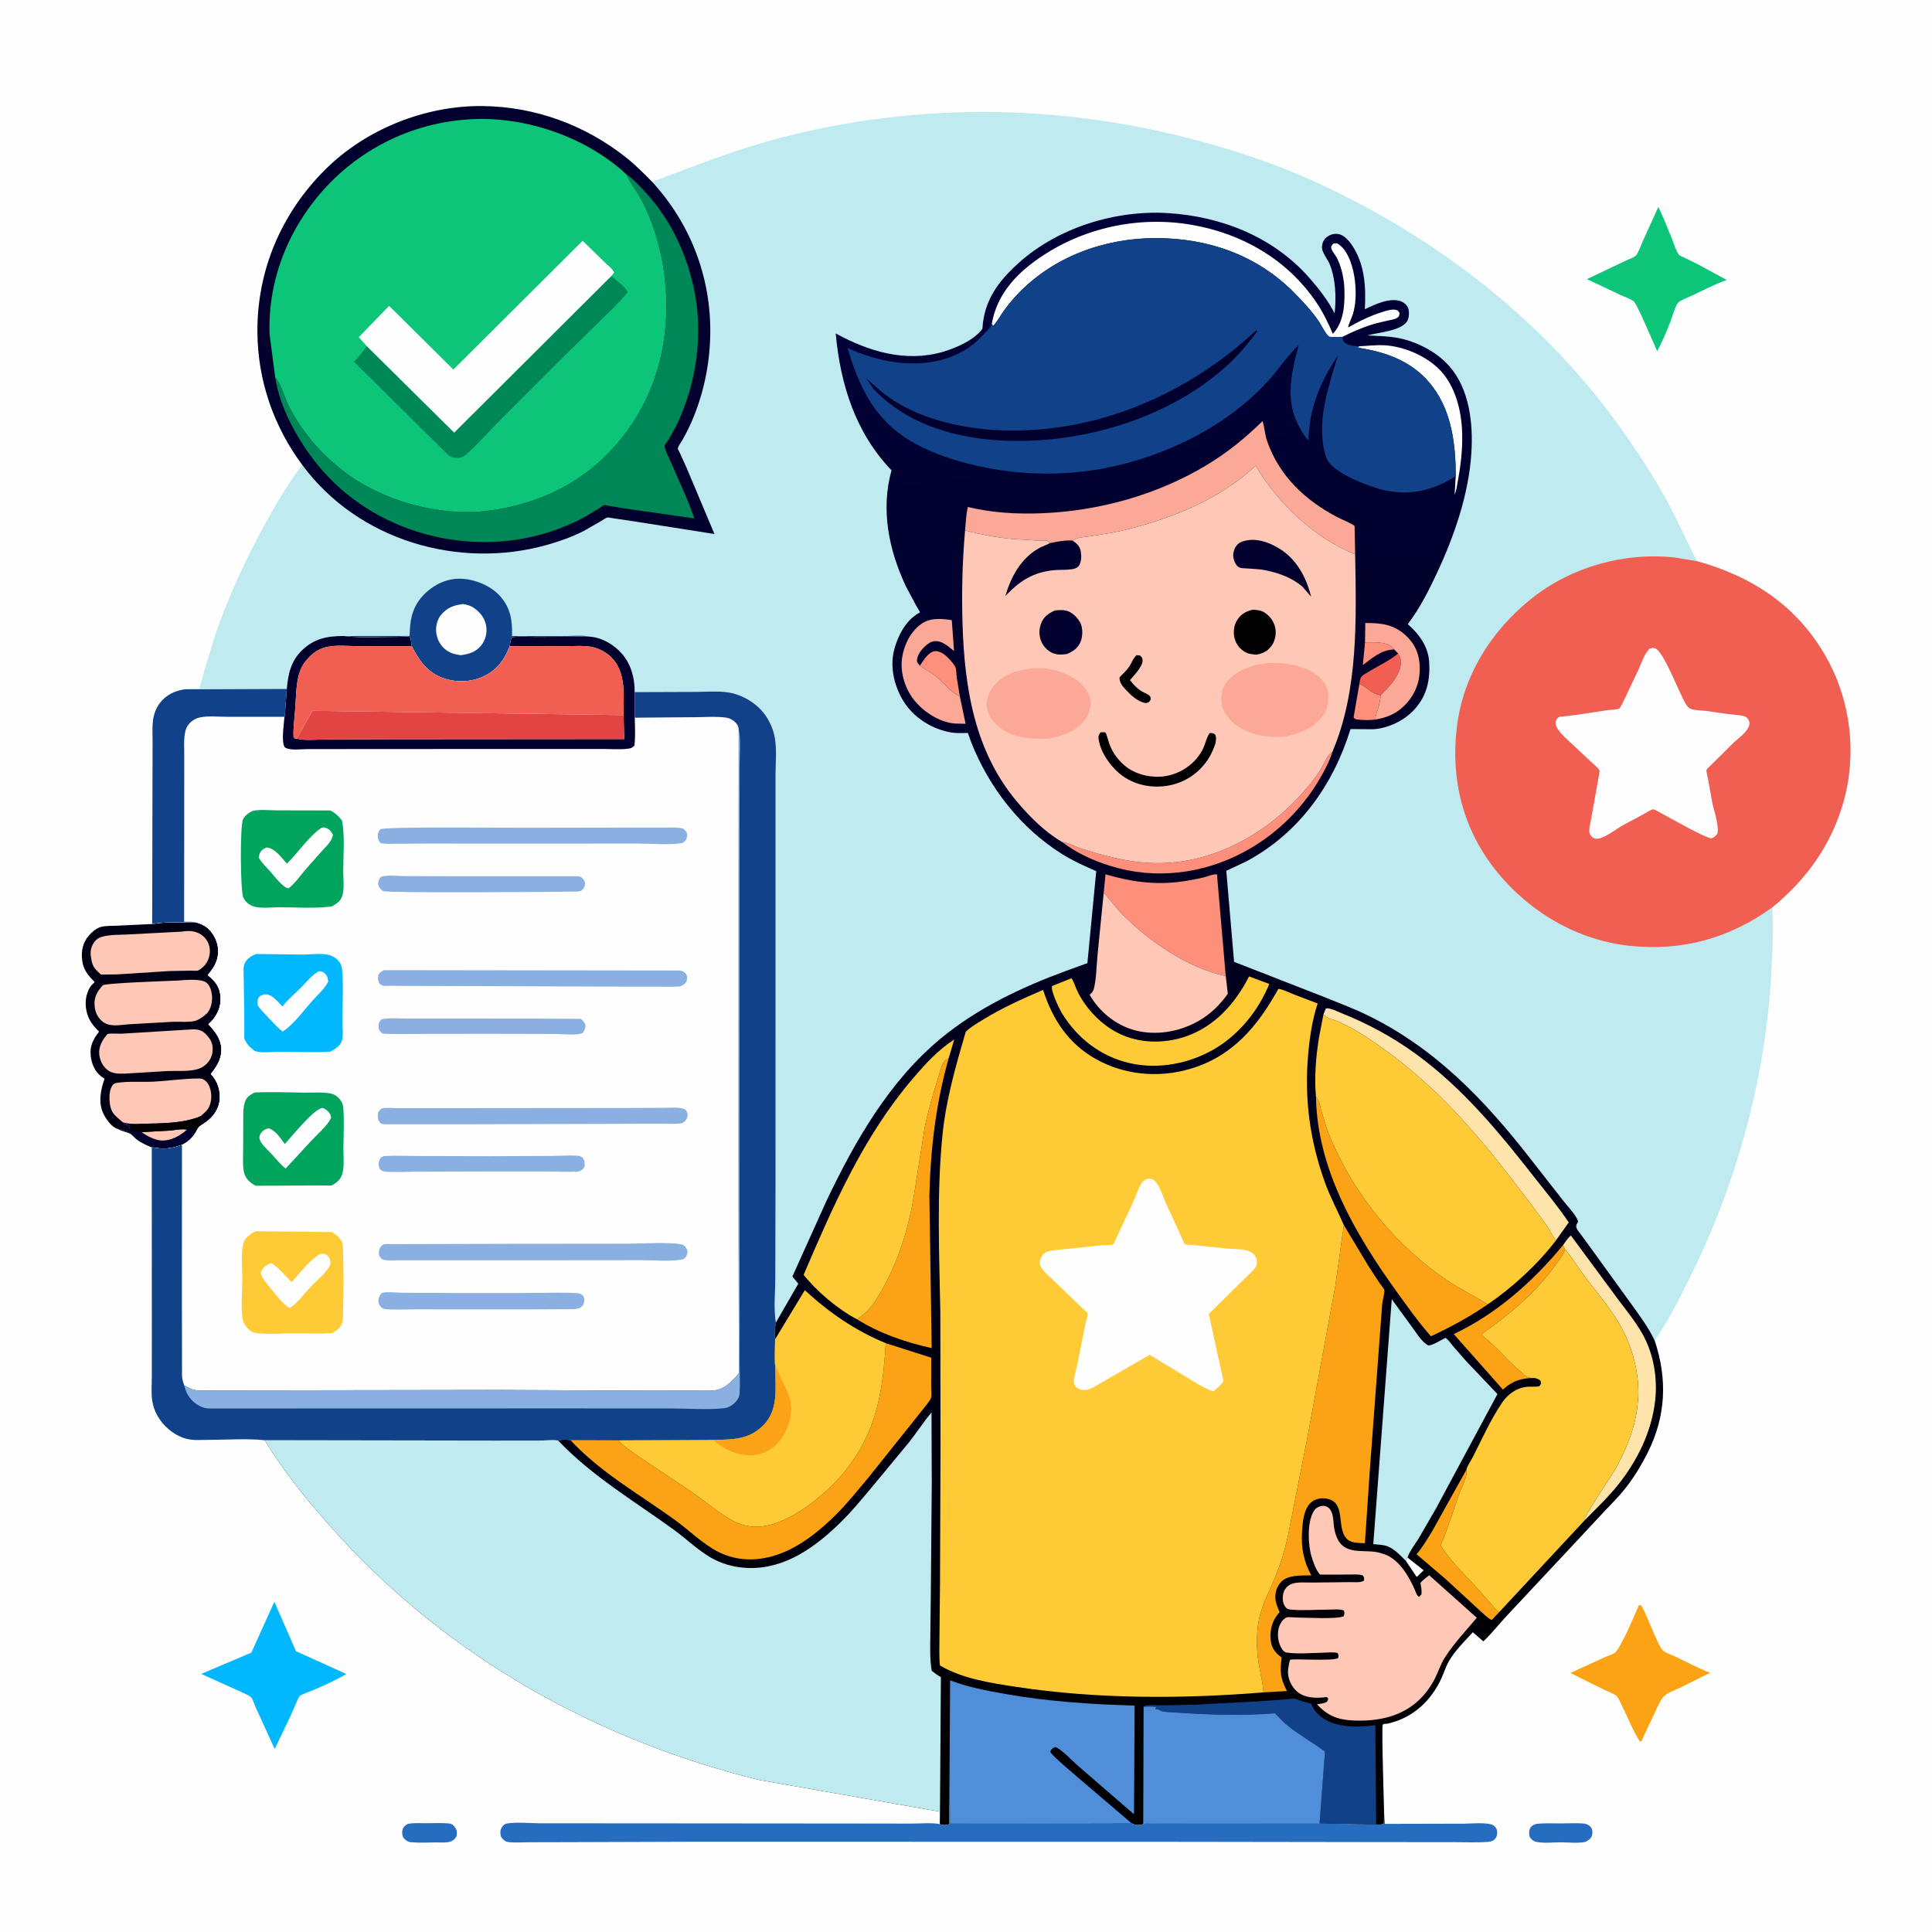 <svg version="1.1" xmlns="http://www.w3.org/2000/svg" style="display: block;" viewBox="0 0 2048 2048" width="1024" height="1024">
<defs>
	<linearGradient id="Gradient1" gradientUnits="userSpaceOnUse" x1="1241.2" y1="1962.09" x2="1010.45" y2="253.737">
		<stop class="stop0" offset="0" stop-opacity="1" stop-color="rgb(0,0,0)"/>
		<stop class="stop1" offset="1" stop-opacity="1" stop-color="rgb(1,1,58)"/>
	</linearGradient>
</defs>
<path transform="translate(0,0)" fill="rgb(254,254,254)" d="M -0 -0 L 2048 0 L 2048 2048 L -0 2048 L -0 -0 z"/>
<path transform="translate(0,0)" fill="rgb(39,109,191)" d="M 432.075 1933.5 C 438.181 1932.1 445.112 1932.71 451.36 1932.69 C 459.461 1932.67 467.945 1932.24 476.014 1932.95 C 478.753 1933.2 480.36 1934.42 481.987 1936.6 C 484.484 1939.95 484.567 1942.57 483.987 1946.5 C 481.997 1949.73 480.945 1950.55 477.5 1952.15 C 473.004 1953.67 466.964 1953 462.171 1953.03 C 453.621 1953.06 444.497 1953.64 436 1952.88 C 432.224 1952.54 429.956 1950.68 427.5 1947.97 C 426.469 1945.16 425.893 1943.03 426.599 1940.05 C 427.491 1936.28 429.163 1935.45 432.075 1933.5 z"/>
<path transform="translate(0,0)" fill="rgb(39,109,191)" d="M 1628.03 1933.5 C 1636.78 1932.39 1646 1932.91 1654.81 1932.9 C 1662.58 1932.9 1670.78 1932.37 1678.5 1932.98 C 1681.52 1933.22 1684.95 1934.73 1686.68 1937.34 C 1688.33 1939.81 1688.41 1943.31 1687.43 1946.05 C 1686.2 1949.49 1683.57 1950.95 1680.51 1952.5 C 1672.73 1954.16 1662.28 1952.93 1654.22 1952.93 C 1646.44 1952.93 1635.98 1954.17 1628.49 1952.43 C 1624.9 1951.59 1623.27 1949.77 1621.33 1946.8 C 1620.99 1944 1620.54 1941.18 1621.76 1938.5 C 1623.12 1935.54 1625.24 1934.65 1628.03 1933.5 z"/>
<path transform="translate(0,0)" fill="rgb(251,163,21)" d="M 1737.36 1701.5 C 1737.98 1701.51 1738.69 1701.22 1739.22 1701.53 C 1742.88 1703.67 1756.44 1743.17 1762.66 1749.48 C 1765.21 1752.06 1771.78 1754.1 1775.18 1755.71 C 1787.29 1761.44 1799.3 1767.97 1811.79 1772.78 L 1812.89 1773.2 L 1780.3 1789.35 C 1775.47 1791.7 1768.42 1794 1764.54 1797.47 C 1760.49 1801.08 1758.05 1807.33 1755.69 1812.15 L 1740.05 1845.5 L 1738.59 1846.49 C 1731.25 1835.37 1725.97 1821.47 1719.94 1809.5 C 1718.31 1806.26 1716.46 1801.17 1714.2 1798.44 C 1711.97 1795.74 1704.48 1793.13 1701.16 1791.52 L 1664.61 1773.41 L 1700.32 1757.07 C 1703.55 1755.57 1708.81 1754.14 1711.53 1752.18 C 1714.16 1750.29 1717.09 1744.6 1718.72 1741.68 C 1725.88 1728.83 1731.33 1714.9 1737.36 1701.5 z"/>
<path transform="translate(0,0)" fill="rgb(12,197,121)" d="M 1757.92 219.362 C 1763.44 230.691 1768.07 242.714 1772.81 254.398 C 1774.64 258.9 1776.78 266.451 1779.79 270.15 C 1780.53 271.051 1783.79 272.307 1785 272.907 L 1799.99 280.247 L 1830.41 296.804 C 1817.52 301.294 1804.73 308.064 1792.36 313.897 C 1788.63 315.657 1782.01 317.982 1779.12 320.649 C 1775.87 323.652 1772.4 336.822 1770.51 341.544 C 1766.39 351.826 1762.03 362.582 1756.65 372.265 C 1753.55 365.385 1735.38 322.135 1731.8 319.407 C 1728.19 316.656 1721.71 314.552 1717.52 312.553 L 1682.23 295.884 L 1722.67 276.62 C 1725.3 275.344 1732.94 272.731 1734.51 270.542 C 1737.18 266.813 1739.3 260.378 1741.27 256.079 L 1757.92 219.362 z"/>
<path transform="translate(0,0)" fill="rgb(1,183,253)" d="M 290.805 1697.92 L 313.195 1749.04 L 313.624 1750.29 L 367.071 1774.49 C 356.302 1780.97 344.718 1786.02 333.241 1791.1 C 329.061 1792.94 320.826 1795.28 317.652 1798.05 C 316.472 1799.08 315.296 1802.31 314.638 1803.79 L 307.582 1819.84 L 291.195 1854.03 L 271.122 1810.03 C 269.917 1807.45 267.751 1800.66 266.054 1799.09 C 263.499 1796.74 257.478 1794.48 254.256 1792.92 L 213.295 1774.41 L 266.463 1751.85 L 290.805 1697.92 z"/>
<path transform="translate(0,0)" fill="rgb(39,109,191)" d="M 1006.32 1912.24 L 1007.21 1914 L 1007.26 1932.95 L 1199.21 1932.47 C 1202.49 1934.52 1205.77 1934.96 1209.68 1934.2 L 1211.88 1933.54 C 1217.43 1932.35 1224.26 1932.97 1230 1932.95 L 1264.06 1932.88 L 1398.77 1932.92 L 1458.78 1934.06 C 1461.65 1934.02 1464.56 1934.59 1466.99 1933 L 1467.16 1920.61 L 1468.1 1933.38 L 1552.4 1933.18 C 1558.84 1933.17 1579.14 1931.18 1583.75 1935.45 C 1586.51 1938.01 1587.17 1939.84 1587.05 1943.47 C 1586.96 1946.29 1585.95 1948.49 1583.71 1950.32 C 1581.89 1951.83 1579.73 1952.25 1577.44 1952.44 C 1565.59 1953.45 1553.02 1952.73 1541.08 1952.76 L 1468.97 1952.71 L 1253.35 1952.4 L 740.347 1952.3 L 599.387 1952.77 L 559.907 1952.86 C 553.197 1952.87 545.805 1953.53 539.205 1952.7 C 535.224 1952.2 533.336 1950.07 531.073 1947 C 530.249 1943.62 529.892 1940.86 531.609 1937.65 C 532.885 1935.27 534.768 1933.42 537.5 1932.98 C 548.357 1931.24 562.069 1932.77 573.194 1932.77 L 659.12 1932.8 L 902.645 1933 L 966.042 1933.09 C 975.673 1933.11 986.926 1931.87 996.254 1933.63 L 997.676 1934.2 C 1000.38 1934.8 1003.94 1934.77 1006.36 1933.5 L 1006.32 1912.24 z"/>
<path transform="translate(0,0)" fill="rgb(0,0,20)" d="M 208.218 977.9 C 216.678 980.218 222.253 984.259 226.696 991.916 C 231.331 999.904 232.57 1008.45 229.964 1017.36 C 228.124 1023.66 224.307 1028.65 220.227 1033.63 C 228.254 1040.29 232.979 1045.73 233.78 1056.61 C 234.51 1066.54 230.897 1075.21 224.237 1082.5 L 220.976 1085.71 C 228.449 1094.01 235.067 1102.03 234.643 1114 C 234.298 1123.74 229.32 1131.13 223.5 1138.51 L 224.154 1139.19 C 230.447 1145.91 233.423 1155.11 233.063 1164.22 C 232.739 1172.42 228.72 1180.2 222.791 1185.78 C 220.897 1187.56 218.525 1189.46 216.328 1190.81 C 212.836 1193.07 210.899 1193.8 208.992 1197.57 C 205.322 1204.75 200.283 1210.17 192.881 1213.58 C 180.957 1217.88 173.422 1218.43 160.904 1216.22 C 155.207 1213.84 149.441 1211.39 144.575 1207.5 C 142.419 1205.78 140.241 1202.8 137.864 1201.64 C 133.628 1199.57 129.093 1199.17 124.799 1196.64 L 123.756 1196.41 C 117.874 1193.96 112.574 1186.51 109.832 1181 C 103.872 1169.03 106.64 1155.44 110.828 1143.43 L 107.45 1141.21 C 100.617 1135.99 97.188 1127.9 96.191 1119.5 C 94.925 1108.84 98.698 1101.64 105.038 1093.58 C 101.044 1089.64 97.588 1085.9 94.947 1080.86 C 90.779 1072.92 89.488 1062.14 92.314 1053.55 L 92.857 1052 C 94.32 1047.61 96.02 1045.26 99.292 1042.04 L 100.335 1041.04 L 97.021 1037.5 C 91.594 1031.77 88.064 1025.94 87.105 1017.96 C 85.906 1007.97 87.579 999.442 94.296 991.618 C 97.412 987.989 101.929 984.129 106.592 982.712 C 111.751 981.146 118.761 981.516 124.152 981.263 L 161.319 979.492 C 175.998 976.772 193.292 978.044 208.218 977.9 z"/>
<path transform="translate(0,0)" fill="rgb(254,199,182)" d="M 199.637 1091.43 C 205.322 1091.01 211.785 1090.61 216.35 1094.64 C 221.25 1098.98 225.051 1103.69 225.379 1110.5 C 225.694 1117.05 224.052 1122.26 219.583 1127.11 C 216.225 1130.75 212.219 1132.77 207.425 1133.85 C 197.952 1135.99 186.728 1134.93 177 1135.38 L 131.877 1138.11 C 125.544 1138.2 119.062 1138.23 113.832 1134.13 C 108.6 1130.03 105.827 1123.85 105.183 1117.31 C 104.453 1109.9 108.395 1102.6 113.064 1097.19 C 113.351 1096.86 113.546 1096.41 113.934 1096.21 C 116.047 1095.1 126.062 1095.92 129.007 1095.76 L 199.637 1091.43 z"/>
<path transform="translate(0,0)" fill="rgb(254,199,182)" d="M 192.473 987.586 C 199.998 986.391 207.131 986.461 213.581 990.968 C 218.417 994.347 221.386 999.306 222.261 1005.13 C 223.172 1011.2 221.236 1018.2 217.289 1022.91 C 215.858 1024.61 212.1 1027.97 210.116 1028.72 C 208.426 1029.36 203.979 1028.88 201.95 1028.92 L 179.271 1029.38 L 125.014 1032.85 L 107.064 1033.09 C 101.996 1028.67 98.202 1025.01 96.999 1018.06 L 96.754 1016.5 L 96.228 1013.19 C 95.525 1007.6 97.066 1001.9 100.775 997.61 C 102.524 995.588 104.868 994.008 107.432 993.219 C 116.163 990.535 126.407 991.039 135.5 990.57 L 192.473 987.586 z"/>
<path transform="translate(0,0)" fill="rgb(254,199,182)" d="M 188.168 1039.43 C 195.566 1038.93 212.952 1037.05 218.812 1041.63 C 222.747 1044.7 224.163 1050.51 224.683 1055.22 C 225.328 1061.07 223.769 1069.57 219.57 1073.98 C 217.109 1076.56 210.98 1080.99 207.545 1081.99 C 200.877 1083.94 189.95 1082.88 182.827 1083.17 L 136.245 1085.79 C 126.706 1086.46 115.574 1089.26 107.864 1082.18 C 102.536 1077.29 100.442 1071.61 100.194 1064.5 C 99.907 1056.28 103.484 1050.46 108.868 1044.55 C 111.155 1042.03 178.69 1039.88 188.168 1039.43 z"/>
<path transform="translate(0,0)" fill="rgb(254,199,182)" d="M 130.209 1189.63 C 125.286 1185.26 119.65 1181.8 117.573 1175.11 C 115.658 1168.95 115.162 1157.72 118.31 1152.01 C 119.381 1150.06 120.701 1148.49 123 1148.07 C 135.249 1145.85 149.953 1147.25 162.536 1146.6 C 178.464 1145.77 195.131 1143.23 211 1143.24 C 213.379 1143.25 215.215 1143.74 217.132 1145.17 C 221.174 1148.16 223.111 1153.67 223.721 1158.5 C 224.552 1165.08 223.345 1172.37 218.875 1177.5 L 212.802 1183.16 L 216.328 1190.81 C 212.836 1193.07 210.899 1193.8 208.992 1197.57 C 205.322 1204.75 200.283 1210.17 192.881 1213.58 C 180.957 1217.88 173.422 1218.43 160.904 1216.22 C 155.207 1213.84 149.441 1211.39 144.575 1207.5 C 142.419 1205.78 140.241 1202.8 137.864 1201.64 C 133.628 1199.57 129.093 1199.17 124.799 1196.64 C 128.859 1196.89 132.845 1199.34 136.75 1198.51 L 137 1194 L 136.004 1193.06 C 134.095 1192.01 132.966 1192.42 131.18 1190.69 L 130.209 1189.63 z"/>
<path transform="translate(0,0)" fill="rgb(2,1,46)" d="M 212.802 1183.16 L 216.328 1190.81 C 212.836 1193.07 210.899 1193.8 208.992 1197.57 C 205.322 1204.75 200.283 1210.17 192.881 1213.58 C 180.957 1217.88 173.422 1218.43 160.904 1216.22 C 155.207 1213.84 149.441 1211.39 144.575 1207.5 C 142.419 1205.78 140.241 1202.8 137.864 1201.64 C 133.628 1199.57 129.093 1199.17 124.799 1196.64 C 128.859 1196.89 132.845 1199.34 136.75 1198.51 L 137 1194 L 136.004 1193.06 C 134.095 1192.01 132.966 1192.42 131.18 1190.69 L 130.209 1189.63 C 136.488 1191.69 143.049 1191.27 149.578 1191.25 C 170.022 1190.79 193.86 1191.19 212.802 1183.16 z"/>
<path transform="translate(0,0)" fill="rgb(254,199,182)" d="M 149.99 1200.12 L 179.491 1198.49 C 185.649 1197.98 192.113 1196.38 198.245 1197.41 C 191.012 1203.89 181.403 1209.4 171.308 1208.98 C 164.102 1208.68 155.815 1204.14 149.99 1200.12 z"/>
<path transform="translate(0,0)" fill="rgb(0,0,1)" d="M 212.802 1183.16 L 216.328 1190.81 C 212.836 1193.07 210.899 1193.8 208.992 1197.57 L 198.245 1197.41 C 192.113 1196.38 185.649 1197.98 179.491 1198.49 L 149.99 1200.12 L 140 1198.84 C 138.026 1196.29 138.464 1195.63 138.581 1192.5 C 142.062 1192.42 145.265 1192.2 148.675 1191.46 L 149.578 1191.25 C 170.022 1190.79 193.86 1191.19 212.802 1183.16 z"/>
<path transform="translate(0,0)" fill="rgb(191,235,240)" d="M 320.466 492.921 C 289.855 451.611 273.14 403.046 272.877 351.548 C 272.543 286.307 298.375 226.056 344.526 180.006 C 387.635 136.992 450.326 111.899 511.136 112.433 C 567.255 112.925 620.818 132.658 664.521 167.656 C 674.099 175.326 682.661 184.035 691.294 192.733 C 737.85 175.231 783.111 157.298 831.5 145.011 C 974.33 108.743 1121.88 110.239 1264.31 147.59 C 1307.98 159.041 1350.67 173.018 1391.84 191.702 C 1495.21 238.617 1590.11 304.842 1666.31 389.423 C 1700.73 427.634 1731.07 469.833 1757.49 513.918 C 1773.18 540.11 1785.07 567.743 1798.91 594.835 C 1858.27 611.415 1905.68 642.687 1936.31 697.505 C 1962.13 743.707 1968.49 799.674 1954.04 850.488 C 1941.17 895.738 1914.87 932.248 1878.72 961.891 C 1879.84 982.817 1879 1004.09 1878.03 1025 C 1872.68 1140.46 1841.33 1254.81 1789.53 1358 C 1778.83 1379.32 1767.76 1401.57 1754.07 1421.14 C 1767.57 1461.79 1766.03 1501.1 1746.65 1539.73 C 1739.78 1553.43 1731.96 1566.3 1722.43 1578.32 C 1715.73 1586.76 1707.87 1594.44 1700.51 1602.3 L 1659.19 1646.57 L 1597.4 1712.6 C 1589.07 1721.48 1581.34 1731.64 1572.4 1739.86 L 1561.28 1730.22 C 1552.66 1739.6 1542.79 1749.26 1536.27 1760.24 C 1532.75 1766.17 1530.67 1773.03 1527.83 1779.31 C 1522.78 1790.42 1515.26 1801.02 1506.12 1809.13 C 1495.7 1818.37 1484.47 1823.92 1471 1827.11 C 1469.26 1827.52 1466.62 1826.79 1465.77 1828.37 C 1464.31 1831.1 1467.02 1909.59 1467.16 1920.61 L 1466.99 1933 C 1464.56 1934.59 1461.65 1934.02 1458.78 1934.06 L 1398.77 1932.92 L 1264.06 1932.88 L 1230 1932.95 C 1224.26 1932.97 1217.43 1932.35 1211.88 1933.54 L 1209.68 1934.2 C 1205.77 1934.96 1202.49 1934.52 1199.21 1932.47 L 1007.26 1932.95 L 1007.21 1914 L 1006.32 1912.24 L 1006.36 1933.5 C 1003.94 1934.77 1000.38 1934.8 997.676 1934.2 L 996.254 1933.63 L 996.405 1920.42 L 804.969 1886.85 C 633.876 1845 476.595 1757.21 357.754 1626.41 C 329.72 1595.55 302.343 1562.42 280.681 1526.69 C 261.495 1524.66 240.29 1526.3 220.885 1526.3 C 213.716 1526.3 205.274 1527.05 198.308 1525.34 C 189.929 1523.28 182.134 1518.54 176 1512.5 C 168.351 1504.97 163.175 1495.81 161.432 1485.18 C 160.068 1476.87 160.961 1467.43 160.956 1458.94 L 160.976 1405.19 L 160.904 1216.22 C 173.422 1218.43 180.957 1217.88 192.881 1213.58 C 200.283 1210.17 205.322 1204.75 208.992 1197.57 C 210.899 1193.8 212.836 1193.07 216.328 1190.81 C 218.525 1189.46 220.897 1187.56 222.791 1185.78 C 228.72 1180.2 232.739 1172.42 233.063 1164.22 C 233.423 1155.11 230.447 1145.91 224.154 1139.19 L 223.5 1138.51 C 229.32 1131.13 234.298 1123.74 234.643 1114 C 235.067 1102.03 228.449 1094.01 220.976 1085.71 L 224.237 1082.5 C 230.897 1075.21 234.51 1066.54 233.78 1056.61 C 232.979 1045.73 228.254 1040.29 220.227 1033.63 C 224.307 1028.65 228.124 1023.66 229.964 1017.36 C 232.57 1008.45 231.331 999.904 226.696 991.916 C 222.253 984.259 216.678 980.218 208.218 977.9 C 193.292 978.044 175.998 976.772 161.319 979.492 L 161.634 827.4 L 161.789 786.321 C 161.812 779.043 161.259 771.123 162.151 763.905 C 162.964 757.325 165.303 750.822 169.296 745.5 C 175.792 736.842 184.862 732.363 195.423 730.753 C 200.025 729.054 206.187 729.737 211.085 729.71 C 213.623 723.463 214.925 716.702 216.761 710.211 L 227.98 673.312 C 242.453 631.686 260.29 592.951 281.586 554.375 C 293.279 533.194 305.479 511.982 320.466 492.921 z"/>
<path transform="translate(0,0)" fill="rgb(17,66,137)" d="M 364.475 674.189 L 434.232 674.111 C 434.407 656.29 437.355 641.766 450.835 628.824 C 460.974 619.089 474.31 613.069 488.5 613.45 C 502.723 613.833 519.71 620.624 529.439 631.179 C 541.236 643.977 543.208 657.406 542.778 674.167 L 596.693 674.296 C 605.766 674.279 616.397 673.013 625.212 674.861 L 568.09 675.155 C 559.795 675.158 550.623 674.293 542.5 675.527 C 541.4 678.746 540.769 681.584 540.383 684.96 C 535.293 698.31 527.634 709.308 514.686 715.995 C 500.911 723.109 485.043 723.981 470.312 719.064 C 453.504 713.453 443.983 700.079 436.45 684.935 L 435.214 676.5 C 434.809 676.055 434.516 675.474 434 675.165 C 432.654 674.358 424.25 675.128 421.957 675.118 C 403.568 675.041 383.787 676.523 365.59 674.337 L 364.475 674.189 z"/>
<path transform="translate(0,0)" fill="rgb(254,254,254)" d="M 490.576 640.324 C 494.942 640.934 498.806 641.952 502.468 644.5 C 509.113 649.124 514.07 655.5 515.38 663.608 C 516.547 670.833 514.685 678.548 510.055 684.244 C 504.313 691.309 497.08 693.365 488.464 694.514 C 482.772 693.824 478.036 692.678 473.286 689.29 C 467.057 684.846 463.226 677.908 462.398 670.335 C 461.729 664.216 463.354 657 467.269 652.154 C 473.721 644.167 480.683 641.623 490.576 640.324 z"/>
<path transform="translate(0,0)" fill="rgb(240,95,82)" d="M 1878.72 961.891 C 1833.49 994.518 1783.54 1008.48 1728 1002.67 C 1672.14 996.823 1621.06 966.759 1586.15 923.282 C 1551.01 879.51 1537.79 827.375 1544.17 772.01 C 1550.58 716.303 1580.9 668.129 1624.47 633.733 C 1666.27 600.729 1722.11 585.22 1775 590.937 L 1798.91 594.835 C 1858.27 611.415 1905.68 642.687 1936.31 697.505 C 1962.13 743.707 1968.49 799.674 1954.04 850.488 C 1941.17 895.738 1914.87 932.248 1878.72 961.891 z"/>
<path transform="translate(0,0)" fill="rgb(254,254,254)" d="M 1748.7 687.5 C 1750.48 687.158 1752.26 686.642 1754.06 687.109 C 1763.63 689.59 1780.53 736.53 1787.48 746.984 C 1788.57 748.63 1790.42 750.809 1792.33 751.466 C 1796.74 752.983 1803.11 752.994 1807.83 753.538 L 1831.4 756.875 C 1836.78 757.534 1842.75 757.705 1848 758.926 C 1850.52 759.511 1852.23 760.748 1853.5 763.056 C 1855.27 766.271 1854.51 768.986 1852.87 772 C 1849.75 777.723 1842.74 782.539 1837.95 787.01 L 1814.37 810.371 C 1813.25 811.561 1809.49 814.758 1808.97 816.171 C 1808.47 817.509 1810.16 823.577 1810.45 825.112 L 1815.07 850.875 C 1816.68 858.819 1822.98 876.593 1820.29 884.119 C 1818.6 886.023 1817.15 887.807 1814.64 888.586 C 1810.02 890.014 1763.35 863.075 1755.27 858.919 C 1754.51 858.503 1752.87 857.867 1752 857.98 C 1750.02 858.238 1745.8 861.131 1743.8 862.172 L 1719.07 875.51 C 1712.47 879.422 1701.29 888.14 1693.9 889.017 C 1691.26 889.331 1689.09 888.7 1687.2 886.786 C 1686.5 886.081 1685.45 884.357 1685.12 883.5 C 1683.72 879.845 1685.99 871.836 1686.7 867.919 L 1694.29 825.5 C 1694.52 824.006 1695.91 817.869 1695.49 816.677 C 1694.71 814.417 1689.13 809.966 1687.29 808.213 L 1664.9 787.241 C 1660.25 782.879 1655.05 778.474 1651.53 773.095 C 1650.24 771.116 1648.82 768.425 1648.98 766 C 1649.13 763.739 1650.53 761.305 1652.5 760.133 C 1653.26 759.684 1655.77 759.65 1656.78 759.505 L 1671.82 757.679 L 1704.32 752.746 C 1707.25 752.35 1713.64 752.318 1716.2 751.198 C 1717.86 750.468 1721.95 741.145 1722.91 739.211 L 1736.87 709.753 C 1740.14 702.41 1742.99 693.296 1748.7 687.5 z"/>
<path transform="translate(0,0)" fill="rgb(2,1,46)" d="M 320.466 492.921 C 289.855 451.611 273.14 403.046 272.877 351.548 C 272.543 286.307 298.375 226.056 344.526 180.006 C 387.635 136.992 450.326 111.899 511.136 112.433 C 567.255 112.925 620.818 132.658 664.521 167.656 C 674.099 175.326 682.661 184.035 691.294 192.733 C 733.538 238.827 755.238 297.893 752.743 360.368 C 751.561 389.966 745.154 418.914 733.519 446.134 C 730.586 452.995 727.19 459.675 723.522 466.171 C 722.228 468.463 718.768 473.012 718.518 475.575 C 718.467 476.094 720.416 479.583 720.704 480.195 L 727.735 495.709 L 757.345 566.069 L 673.261 552.839 L 649.509 549.308 C 648.231 549.156 644.809 548.342 643.643 548.63 C 641.782 549.09 638.456 551.564 636.656 552.631 L 618.894 562.792 C 606.703 569.04 593.505 573.736 580.344 577.467 C 486.307 604.125 379.453 572.812 320.466 492.921 z"/>
<path transform="translate(0,0)" fill="rgb(0,135,87)" d="M 664.281 185.13 C 670.723 189.325 676.091 195.326 681.417 200.834 C 709.248 229.612 727.228 266.826 735.528 305.766 C 745.547 352.773 738.867 403.573 718.853 447.059 C 715.83 453.627 712.347 459.938 708.593 466.115 C 707.871 467.304 704.637 471.538 704.522 472.704 C 704.2 475.963 710.026 487.179 711.426 490.5 C 719.567 509.812 729.472 529.706 735.968 549.527 L 662.396 539.01 L 646.37 536.364 C 644.992 536.132 641.751 535.237 640.454 535.443 C 639.667 535.569 636.854 537.731 636.127 538.191 L 622.159 546.707 C 610.168 553.407 597.331 559.033 584.285 563.325 C 496.875 592.088 395.565 564.864 336.815 492.887 C 316.127 467.542 296.572 432.649 291.734 399.853 C 298.169 407.542 301.08 419.787 305.483 428.926 C 316.574 451.946 335.564 475.971 355.439 492.33 L 363.217 498.742 C 404.376 530.868 465.175 547.876 517.081 541.457 C 538.534 538.804 557.82 533.774 577.844 525.58 C 628.819 504.722 668.548 463.197 689.549 412.54 C 713.475 354.825 711.243 284.111 686.995 226.656 C 683.645 218.72 679.624 211.026 675.069 203.716 C 671.471 197.94 667.288 192.569 664.723 186.244 L 664.281 185.13 z"/>
<path transform="translate(0,0)" fill="rgb(12,197,121)" d="M 291.734 399.853 L 285.787 354.668 C 283.59 296.243 306.609 239.911 346.347 197.491 C 387.434 153.631 444.174 128.051 504.219 126.198 C 560.737 124.454 622.864 146.415 664.281 185.13 L 664.723 186.244 C 667.288 192.569 671.471 197.94 675.069 203.716 C 679.624 211.026 683.645 218.72 686.995 226.656 C 711.243 284.111 713.475 354.825 689.549 412.54 C 668.548 463.197 628.819 504.722 577.844 525.58 C 557.82 533.774 538.534 538.804 517.081 541.457 C 465.175 547.876 404.376 530.868 363.217 498.742 L 355.439 492.33 C 335.564 475.971 316.574 451.946 305.483 428.926 C 301.08 419.787 298.169 407.542 291.734 399.853 z"/>
<path transform="translate(0,0)" fill="rgb(0,135,87)" d="M 647.971 292.651 C 652.911 296.819 662.851 303.879 665.396 309.636 C 657.444 319.827 647.666 328.753 638.48 337.836 L 590.891 384.58 L 527.618 448 C 516.87 458.894 506.574 470.559 495.275 480.861 C 492.663 483.242 490.264 484.777 486.688 485.263 C 481.711 485.941 478.291 484.895 474.425 481.679 L 375.22 383.525 C 379.918 378.171 384.951 372.896 388.787 366.879 L 481.448 458.592 L 647.971 292.651 z"/>
<path transform="translate(0,0)" fill="rgb(254,254,254)" d="M 388.787 366.879 L 380.299 357.485 L 412.486 324.224 L 480.571 391.733 L 617.597 255.251 L 642.225 279.195 C 644.894 281.771 649.985 285.543 650.996 289 L 647.971 292.651 L 481.448 458.592 L 388.787 366.879 z"/>
<path transform="translate(0,0)" fill="rgb(254,254,254)" d="M 304.012 730.314 C 305.351 714.772 308.299 700.869 319.957 689.5 C 332.945 676.836 347.065 674.116 364.475 674.189 L 365.59 674.337 C 383.787 676.523 403.568 675.041 421.957 675.118 C 424.25 675.128 432.654 674.358 434 675.165 C 434.516 675.474 434.809 676.055 435.214 676.5 L 436.45 684.935 C 443.983 700.079 453.504 713.453 470.312 719.064 C 485.043 723.981 500.911 723.109 514.686 715.995 C 527.634 709.308 535.293 698.31 540.383 684.96 C 540.769 681.584 541.4 678.746 542.5 675.527 C 550.623 674.293 559.795 675.158 568.09 675.155 L 625.212 674.861 C 638.292 675.799 651.458 683.647 659.825 693.58 C 669.126 704.622 673.008 719.37 672.75 733.646 L 738.572 733.414 C 750.652 733.398 764.9 731.966 776.618 734.883 C 787.393 737.566 798.077 743.697 805.903 751.623 C 813.733 759.552 819.415 770.949 821.361 781.983 C 823.568 794.504 822.107 809.145 822.108 821.891 L 822.123 900.831 L 822.094 1259.31 L 821.867 1355.43 C 821.827 1370.22 819.994 1387.6 822.458 1402.02 C 821.3 1408.12 820.845 1413.22 821.633 1419.43 C 821.679 1428.45 820.465 1439.9 821.913 1448.67 C 821.856 1470.07 825.74 1494.37 809.268 1510.87 C 793.713 1526.45 776.423 1526.08 756.056 1526.33 L 655.718 1526.88 L 604.814 1526.7 C 600.56 1526.05 595.926 1525.63 591.847 1527.24 C 588.139 1525.85 579.337 1527 575.192 1527.01 L 524.894 1527.08 L 280.681 1526.69 C 261.495 1524.66 240.29 1526.3 220.885 1526.3 C 213.716 1526.3 205.274 1527.05 198.308 1525.34 C 189.929 1523.28 182.134 1518.54 176 1512.5 C 168.351 1504.97 163.175 1495.81 161.432 1485.18 C 160.068 1476.87 160.961 1467.43 160.956 1458.94 L 160.976 1405.19 L 160.904 1216.22 C 173.422 1218.43 180.957 1217.88 192.881 1213.58 C 200.283 1210.17 205.322 1204.75 208.992 1197.57 C 210.899 1193.8 212.836 1193.07 216.328 1190.81 C 218.525 1189.46 220.897 1187.56 222.791 1185.78 C 228.72 1180.2 232.739 1172.42 233.063 1164.22 C 233.423 1155.11 230.447 1145.91 224.154 1139.19 L 223.5 1138.51 C 229.32 1131.13 234.298 1123.74 234.643 1114 C 235.067 1102.03 228.449 1094.01 220.976 1085.71 L 224.237 1082.5 C 230.897 1075.21 234.51 1066.54 233.78 1056.61 C 232.979 1045.73 228.254 1040.29 220.227 1033.63 C 224.307 1028.65 228.124 1023.66 229.964 1017.36 C 232.57 1008.45 231.331 999.904 226.696 991.916 C 222.253 984.259 216.678 980.218 208.218 977.9 C 193.292 978.044 175.998 976.772 161.319 979.492 L 161.634 827.4 L 161.789 786.321 C 161.812 779.043 161.259 771.123 162.151 763.905 C 162.964 757.325 165.303 750.822 169.296 745.5 C 175.792 736.842 184.862 732.363 195.423 730.753 L 304.012 730.314 z"/>
<path transform="translate(0,0)" fill="rgb(138,175,225)" d="M 404.312 1080.5 C 412.718 1078.8 422.219 1079.69 430.773 1079.68 L 478.867 1079.71 L 564.314 1079.76 L 615.5 1080.04 C 618.596 1082.33 619.033 1082.96 620.571 1086.5 C 620.41 1090.43 620.017 1092 617.5 1095.07 C 610.704 1097.93 595.596 1096.03 587.927 1096.02 L 519.12 1095.87 L 446.503 1095.96 C 432.9 1095.98 419.073 1096.51 405.5 1095.71 C 402.544 1092.93 401.244 1091.88 401.256 1087.5 C 401.265 1084.33 402.312 1082.77 404.312 1080.5 z"/>
<path transform="translate(0,0)" fill="rgb(138,175,225)" d="M 406.702 1225.5 C 418.59 1224.74 430.923 1225.41 442.85 1225.42 L 517.92 1225.62 L 583.209 1225.37 C 592.833 1225.32 602.86 1224.56 612.43 1225.1 C 614.676 1225.23 615.906 1226.06 617.688 1227.31 C 620.119 1231.04 619.762 1232.17 619.752 1236.5 C 618.131 1239.46 617.652 1239.77 614.723 1241.5 L 612.451 1241.83 C 601.949 1242.57 590.771 1241.82 580.206 1241.81 L 514.495 1241.81 L 444.169 1242.02 C 432.471 1242.04 420.179 1242.86 408.534 1242.01 C 405.762 1241.81 404.499 1240.8 402.5 1239.08 C 401.239 1236.07 400.97 1233.69 401.977 1230.5 C 402.957 1227.4 403.822 1226.78 406.702 1225.5 z"/>
<path transform="translate(0,0)" fill="rgb(138,175,225)" d="M 403.752 929.5 C 410.944 927.198 421.585 928.665 429.317 928.728 L 475.021 928.839 L 612.276 928.869 C 613.862 928.928 615.079 929.325 616.5 929.995 C 618.605 932.427 620.383 933.955 620.12 937.5 C 619.892 940.563 618.529 941.914 616.5 943.928 C 614.708 944.77 613.52 944.989 611.532 945.042 C 593.319 945.528 410.78 946.871 406.14 944.566 C 403.711 943.359 401.304 940.136 401.029 937.5 C 400.673 934.103 401.734 932.085 403.752 929.5 z"/>
<path transform="translate(0,0)" fill="rgb(138,175,225)" d="M 404.94 1370.5 L 406.61 1370.17 C 413.242 1369.33 421.55 1370.36 428.335 1370.4 L 483.39 1370.64 L 565.799 1370.6 C 580.522 1370.57 595.612 1369.87 610.298 1370.73 C 614.152 1370.95 614.906 1370.98 618.121 1373.5 C 619.26 1375.66 619.682 1377.02 619.312 1379.5 C 618.771 1383.12 617.564 1384.42 614.81 1386.5 C 612.761 1387.11 610.644 1387.66 608.5 1387.77 L 568.641 1387.97 L 495.308 1387.99 L 439.212 1387.96 C 429.534 1387.95 419.395 1388.61 409.781 1387.8 C 407.462 1387.6 405.347 1387.07 403.649 1385.35 C 401.862 1383.54 400.99 1381.03 401.141 1378.5 C 401.353 1374.96 402.472 1372.92 404.94 1370.5 z"/>
<path transform="translate(0,0)" fill="rgb(138,175,225)" d="M 555.197 877.498 L 672.181 877.289 L 705.041 877.291 C 711.34 877.298 717.759 876.817 723.931 878.263 C 726.029 880.069 728.137 881.456 728.424 884.5 C 728.696 887.393 727.555 890.472 725.277 892.304 C 724.03 893.307 723.056 893.759 721.5 893.959 C 707.126 895.802 690.565 894.207 676.006 894.224 L 572.75 894.307 L 452.656 894.254 L 421.499 894.36 C 415.561 894.407 409.314 894.969 403.5 893.623 C 401.914 891.934 400.992 890.562 400.621 888.212 C 400.019 884.399 400.905 882.096 403.019 879.069 C 407.788 876.102 538.513 877.567 555.197 877.498 z"/>
<path transform="translate(0,0)" fill="rgb(138,175,225)" d="M 663.319 1174.51 L 703.931 1174.34 C 710.466 1174.33 720.623 1173.16 726.5 1176.15 C 728.002 1177.94 728.972 1179.55 728.901 1182 C 728.829 1184.5 727.746 1186.84 725.976 1188.58 C 724.682 1189.85 723.308 1190.66 721.5 1190.86 C 713.234 1191.78 704.213 1191.04 695.877 1191.08 L 643.152 1191.36 L 464.5 1191.85 L 408 1191.79 C 406.075 1191.61 403.78 1191.39 402.57 1189.75 C 400.007 1186.28 400.221 1182.5 401.052 1178.5 C 401.826 1177.74 403.627 1175.48 404.5 1175.12 C 407.688 1173.8 416.075 1174.68 419.748 1174.68 L 464.455 1174.69 L 663.319 1174.51 z"/>
<path transform="translate(0,0)" fill="rgb(138,175,225)" d="M 406.958 1028.4 L 720.5 1028.79 C 723.306 1029.05 725.708 1030.32 727.325 1032.7 C 728.895 1035.01 728.325 1037.42 727.943 1040 C 725.715 1043.25 725.046 1043.76 721.5 1045.49 C 714.309 1046.43 706.632 1045.91 699.359 1045.91 L 660.301 1045.88 L 522.508 1045.36 L 433.474 1045.12 L 413.41 1044.99 C 411.41 1044.95 407.296 1045.35 405.5 1044.78 C 404.289 1044.39 403.37 1043.39 402.304 1042.7 C 400.884 1039.7 400.187 1037.38 401.105 1034 C 401.956 1030.86 404.411 1029.84 406.958 1028.4 z"/>
<path transform="translate(0,0)" fill="rgb(138,175,225)" d="M 542.676 1318.5 L 667.012 1318.37 C 677.153 1318.36 716.626 1316.18 724.092 1319.73 C 726.683 1320.97 727.816 1323.5 728.789 1326 C 728.56 1328.52 728.506 1330.75 726.76 1332.77 C 725.395 1334.35 724.107 1334.94 722.074 1335.28 C 709.14 1337.41 693.998 1335.82 680.737 1335.85 L 588.5 1335.94 L 456.232 1335.94 L 423.408 1335.93 C 418.435 1335.92 412.144 1336.61 407.31 1335.56 C 404.068 1334.85 403.248 1333.2 401.745 1330.5 C 401.63 1327.15 401.527 1323.8 403.973 1321.19 C 404.332 1320.8 405.839 1319.39 406.107 1319.28 C 408.258 1318.42 412.772 1318.84 415.221 1318.83 L 437.285 1318.76 L 542.676 1318.5 z"/>
<path transform="translate(0,0)" fill="rgb(2,1,46)" d="M 304.012 730.314 C 305.351 714.772 308.299 700.869 319.957 689.5 C 332.945 676.836 347.065 674.116 364.475 674.189 L 365.59 674.337 C 383.787 676.523 403.568 675.041 421.957 675.118 C 424.25 675.128 432.654 674.358 434 675.165 C 434.516 675.474 434.809 676.055 435.214 676.5 L 436.45 684.935 L 380.401 684.997 C 369.541 684.962 356.816 683.452 346.295 685.832 C 339.197 687.437 333.046 691.159 327.965 696.313 C 323.566 700.777 319.98 705.782 317.888 711.75 C 313.7 723.696 313.909 738.4 312.991 751 C 312.312 760.32 310.909 770.151 311.091 779.468 L 311.263 782 C 312.788 782.912 312.993 782.966 314.893 783.071 C 323.542 785.3 336.016 783.801 345.148 783.799 L 418.106 783.603 L 661.617 783.414 L 661.033 758.036 C 660.857 737.413 663.996 712.413 647.912 696.714 C 642.154 691.092 634.773 687.183 626.835 685.713 C 617.962 684.069 607.435 685.028 598.363 685.004 L 540.383 684.96 C 540.769 681.584 541.4 678.746 542.5 675.527 C 550.623 674.293 559.795 675.158 568.09 675.155 L 625.212 674.861 C 638.292 675.799 651.458 683.647 659.825 693.58 C 669.126 704.622 673.008 719.37 672.75 733.646 L 672.898 760.777 C 672.962 770.45 673.76 780.75 672.5 790.328 C 670.216 792.51 669.647 793.067 666.524 793.538 C 658.126 794.805 648.354 793.941 639.836 793.967 L 577.989 793.945 L 382.553 794.03 L 325.094 794.098 C 318.515 794.108 307.258 795.894 301.847 792.15 C 297.859 785.804 301.117 767.734 301.516 759.818 C 302.31 758.846 302.209 754.762 302.32 753.426 L 304.012 730.314 z"/>
<path transform="translate(0,0)" fill="rgb(226,68,67)" d="M 314.893 783.071 C 315.505 781.188 315.175 781.772 316.076 780.343 L 331.142 753.495 L 661.033 758.036 L 661.617 783.414 L 418.106 783.603 L 345.148 783.799 C 336.016 783.801 323.542 785.3 314.893 783.071 z"/>
<path transform="translate(0,0)" fill="rgb(0,164,92)" d="M 269.811 1158.13 C 287.151 1157.21 304.938 1158 322.319 1158.23 C 331.406 1158.35 342.157 1157.48 351 1159.25 C 355.253 1160.1 359.45 1163.78 361.744 1167.39 C 363.035 1169.42 363.706 1171.93 363.902 1174.31 C 365.068 1188.53 364.077 1203.77 364.011 1218.11 C 363.975 1226.1 365.113 1236.29 362.945 1244 C 361.101 1250.56 357.411 1253.26 351.759 1256.63 L 270.864 1256.93 C 266.748 1254.57 263.172 1252.05 260.743 1247.86 C 259.646 1245.97 258.735 1243.69 258.376 1241.53 C 257.016 1233.34 257.813 1223.65 257.785 1215.24 L 257.826 1187.45 C 257.891 1181.19 257.608 1174.59 259.486 1168.54 C 261.257 1162.84 264.752 1160.82 269.811 1158.13 z"/>
<path transform="translate(0,0)" fill="rgb(254,254,254)" d="M 341.191 1174.5 C 343.75 1174.66 345.718 1176.2 347.5 1177.95 C 349.661 1180.07 350.854 1181.91 350.976 1185 C 346.96 1193.49 336.841 1201.89 330.387 1208.83 L 302.778 1238.72 C 296.914 1233.92 291.963 1227.89 286.896 1222.27 C 283.358 1218.43 276.659 1212.77 275.26 1207.7 C 274.564 1205.18 275.236 1202.97 276.765 1200.95 C 278.878 1198.17 281.545 1196.55 285 1196.07 C 292.49 1198.7 297.364 1206.52 301.851 1212.68 C 309.681 1204.37 331.467 1176.91 341.191 1174.5 z"/>
<path transform="translate(0,0)" fill="rgb(1,183,253)" d="M 271.723 1011.29 L 321.803 1011.88 C 329.375 1011.81 339.196 1010.51 346.538 1011.82 C 351.836 1012.77 357.764 1016.1 360.502 1020.87 C 361.743 1023.04 362.448 1025.76 362.666 1028.23 C 364.219 1045.77 362.948 1064.71 362.933 1082.4 C 362.928 1088.44 364.159 1097.67 362.386 1103.4 C 360.676 1108.93 354.783 1112.29 350.022 1114.82 C 331.709 1115.92 312.874 1114.87 294.5 1114.94 C 288.723 1114.96 273.521 1116.79 269.183 1113.43 L 268.287 1112.68 C 265.127 1110.19 262.952 1108.27 260.924 1104.72 L 260.303 1103.6 L 259.515 1102.29 C 258.516 1099.97 259.029 1095.88 259.006 1093.36 L 258.921 1072.03 L 258.171 1027.5 C 258.243 1025.15 258.561 1023.02 259.59 1020.88 C 261.982 1015.92 266.704 1013 271.723 1011.29 z"/>
<path transform="translate(0,0)" fill="rgb(254,254,254)" d="M 338.375 1029.5 C 340.774 1029.67 342.35 1030.12 344.163 1031.7 C 346.856 1034.05 347.687 1037.09 347.919 1040.5 C 344.619 1047.72 336.818 1054.49 331.5 1060.41 C 321.978 1071.03 311.627 1085.79 299.641 1093.51 C 294.347 1089.59 289.731 1084.12 285.131 1079.4 C 281.04 1075.06 276.77 1070.83 273.25 1066 C 273.179 1062.5 272.332 1059.28 274.973 1056.5 C 276.587 1054.8 279.756 1054.07 282 1054.08 C 288.575 1054.1 295.127 1062.49 299.3 1066.85 C 305.554 1059.27 313.284 1052.66 320.218 1045.68 C 325.517 1040.34 331.504 1032.56 338.375 1029.5 z"/>
<path transform="translate(0,0)" fill="rgb(0,164,92)" d="M 268.188 859.5 C 275.671 857.952 285.632 858.998 293.369 859.007 L 350.268 859.127 C 355.657 861.97 358.776 864.947 362.552 869.783 C 365.713 886.575 363.883 905.965 363.828 923.077 C 363.803 930.922 365.269 942.758 362.698 949.985 C 360.646 955.754 356.621 958.252 351.383 960.879 C 333.69 963.222 313.944 961.731 296.007 961.749 C 287.813 961.757 275.898 963.299 268.309 960.688 C 263.991 959.202 259.857 955.584 257.937 951.421 C 254.692 944.385 254.417 876.319 257.474 868.917 C 259.28 864.543 263.96 861.209 268.188 859.5 z"/>
<path transform="translate(0,0)" fill="rgb(254,254,254)" d="M 340.763 877.5 C 342.97 877.083 343.772 876.849 345.924 877.759 C 349.422 879.238 351.452 881.613 352.933 885 C 351.635 892.029 346.076 896.83 341.455 901.91 L 324.506 921.014 C 318.636 927.765 312.94 936.258 305.874 941.703 C 299.926 941.171 290.649 928.401 286.467 923.791 C 282.102 919.091 277.423 914.576 274.191 909 L 274.994 905.786 C 276.414 901.499 278.724 900.12 282.5 898.351 C 291.758 899.051 298.036 909.115 304.259 915.413 C 316.251 903.6 326.947 886.993 340.763 877.5 z"/>
<path transform="translate(0,0)" fill="rgb(254,203,55)" d="M 270.774 1305.12 L 351.67 1306.03 C 354.669 1307.8 357.535 1309.66 359.693 1312.44 C 360.563 1313.56 362.077 1315.28 362.647 1316.58 C 364.746 1321.35 364.408 1394.04 363.011 1401.34 C 361.939 1406.94 356.928 1410.3 352.425 1413.07 C 338.91 1414.19 324.736 1413.28 311.118 1413.35 C 298.252 1413.43 283.666 1414.81 271 1413 C 266.084 1412.29 262.387 1408.47 259.799 1404.5 C 258.401 1402.36 257.347 1400.11 257.012 1397.55 C 255.285 1384.39 256.811 1368.85 256.864 1355.46 C 256.908 1344.57 255.296 1329.98 257.664 1319.58 L 257.939 1318.5 L 258.172 1317.47 C 259.693 1311.68 265.923 1307.93 270.774 1305.12 z"/>
<path transform="translate(0,0)" fill="rgb(254,254,254)" d="M 338.758 1329.5 L 339.645 1329.28 C 342.504 1328.85 344.809 1328.85 347.016 1330.94 C 349.625 1333.4 350.116 1336.09 350.385 1339.5 C 347.998 1347.79 334.865 1358.15 328.783 1364.61 C 321.659 1372.17 315.873 1380.9 307.095 1386.61 C 299.576 1382.53 292.427 1372.29 286.953 1365.67 C 282.755 1360.74 278.23 1355.85 276.395 1349.5 C 276.877 1347.28 277.619 1346.01 279.114 1344.35 C 281.423 1341.79 284.427 1339.37 288 1339.18 C 295.79 1344.06 302.552 1352.65 309.047 1359.19 C 318.121 1349.13 327.37 1336.89 338.758 1329.5 z"/>
<path transform="translate(0,0)" fill="rgb(17,66,137)" d="M 195.423 730.753 L 304.012 730.314 L 302.32 753.426 C 302.209 754.762 302.31 758.846 301.516 759.818 L 240.623 759.819 C 231.704 759.848 220.61 758.643 211.902 760.5 C 208.058 761.32 204.681 763.12 201.833 765.827 C 197.996 769.473 196.442 773.767 195.763 778.935 C 194.82 786.1 195.322 793.806 195.312 801.028 L 195.286 841.312 L 195.192 977.101 C 199.38 977.14 204.193 976.712 208.218 977.9 C 193.292 978.044 175.998 976.772 161.319 979.492 L 161.634 827.4 L 161.789 786.321 C 161.812 779.043 161.259 771.123 162.151 763.905 C 162.964 757.325 165.303 750.822 169.296 745.5 C 175.792 736.842 184.862 732.363 195.423 730.753 z"/>
<path transform="translate(0,0)" fill="rgb(240,95,82)" d="M 314.893 783.071 C 312.993 782.966 312.788 782.912 311.263 782 L 311.091 779.468 C 310.909 770.151 312.312 760.32 312.991 751 C 313.909 738.4 313.7 723.696 317.888 711.75 C 319.98 705.782 323.566 700.777 327.965 696.313 C 333.046 691.159 339.197 687.437 346.295 685.832 C 356.816 683.452 369.541 684.962 380.401 684.997 L 436.45 684.935 C 443.983 700.079 453.504 713.453 470.312 719.064 C 485.043 723.981 500.911 723.109 514.686 715.995 C 527.634 709.308 535.293 698.31 540.383 684.96 L 598.363 685.004 C 607.435 685.028 617.962 684.069 626.835 685.713 C 634.773 687.183 642.154 691.092 647.912 696.714 C 663.996 712.413 660.857 737.413 661.033 758.036 L 331.142 753.495 L 316.076 780.343 C 315.175 781.772 315.505 781.188 314.893 783.071 z"/>
<path transform="translate(0,0)" fill="rgb(17,66,137)" d="M 672.75 733.646 L 738.572 733.414 C 750.652 733.398 764.9 731.966 776.618 734.883 C 787.393 737.566 798.077 743.697 805.903 751.623 C 813.733 759.552 819.415 770.949 821.361 781.983 C 823.568 794.504 822.107 809.145 822.108 821.891 L 822.123 900.831 L 822.094 1259.31 L 821.867 1355.43 C 821.827 1370.22 819.994 1387.6 822.458 1402.02 C 821.3 1408.12 820.845 1413.22 821.633 1419.43 C 821.679 1428.45 820.465 1439.9 821.913 1448.67 C 821.856 1470.07 825.74 1494.37 809.268 1510.87 C 793.713 1526.45 776.423 1526.08 756.056 1526.33 L 655.718 1526.88 L 604.814 1526.7 C 600.56 1526.05 595.926 1525.63 591.847 1527.24 C 588.139 1525.85 579.337 1527 575.192 1527.01 L 524.894 1527.08 L 280.681 1526.69 C 261.495 1524.66 240.29 1526.3 220.885 1526.3 C 213.716 1526.3 205.274 1527.05 198.308 1525.34 C 189.929 1523.28 182.134 1518.54 176 1512.5 C 168.351 1504.97 163.175 1495.81 161.432 1485.18 C 160.068 1476.87 160.961 1467.43 160.956 1458.94 L 160.976 1405.19 L 160.904 1216.22 C 173.422 1218.43 180.957 1217.88 192.881 1213.58 L 192.812 1377.2 L 192.965 1459 C 193.128 1462.19 194.252 1465.38 195.209 1468.42 C 201.255 1471.6 203.774 1473.73 211 1473.9 L 284.626 1473.8 L 528.548 1473.42 L 689.692 1474.14 L 734.498 1474.03 C 741.879 1474 749.856 1474.56 757.179 1473.79 C 764.665 1473.01 770.102 1469.29 775.367 1464.14 C 777.241 1462.31 782.809 1457.3 783.27 1454.95 C 783.966 1451.39 783.243 1446.05 783.232 1442.36 L 783.141 1411.53 L 782.903 1286.43 L 782.943 953.965 L 783.055 772.744 L 783.022 772.57 C 782.392 769.02 781.381 767.423 778.691 764.967 C 776.175 762.67 773.085 761.165 769.695 760.688 C 759.284 759.222 747.412 760.217 736.877 760.244 L 672.898 760.777 L 672.75 733.646 z"/>
<path transform="translate(0,0)" fill="rgb(138,175,225)" d="M 783.055 772.744 C 785.635 785.022 783.961 800.321 783.964 813.025 L 783.948 896.031 L 783.876 1219.08 L 784.018 1392.36 L 784.06 1448.78 C 784.067 1457.93 784.613 1467.39 784.043 1476.5 C 783.87 1479.27 783.238 1481.47 781.664 1483.78 C 778.552 1488.36 773.059 1492.2 767.466 1492.78 C 749.539 1494.63 729.612 1493.02 711.502 1493.03 L 589.412 1492.98 L 225.086 1493.07 C 220.854 1493.04 217.678 1493.14 213.751 1491.35 L 212.461 1490.79 C 205.548 1487.6 199.5 1481.19 196.935 1474 L 195.209 1468.42 C 201.255 1471.6 203.774 1473.73 211 1473.9 L 284.626 1473.8 L 528.548 1473.42 L 689.692 1474.14 L 734.498 1474.03 C 741.879 1474 749.856 1474.56 757.179 1473.79 C 764.665 1473.01 770.102 1469.29 775.367 1464.14 C 777.241 1462.31 782.809 1457.3 783.27 1454.95 C 783.966 1451.39 783.243 1446.05 783.232 1442.36 L 783.141 1411.53 L 782.903 1286.43 L 782.943 953.965 L 783.055 772.744 z"/>
<path transform="translate(0,0)" fill="url(#Gradient1)" d="M 822.458 1402.02 L 846.218 1360.77 L 839.963 1353.13 L 876.23 1272.71 C 906.375 1209.42 942.901 1145.53 997.816 1100.36 C 1036.59 1068.45 1082.87 1046.52 1129.74 1029.28 L 1152.69 1020.95 L 1162.06 923.447 C 1149.76 918.141 1137.48 912.602 1126.1 905.5 C 1081.98 877.972 1048.67 835.135 1029.6 787.057 L 1025.97 776.946 C 1019.63 777.072 1013.24 777.496 1007 776.202 L 1005.36 775.873 C 986.549 771.919 968.613 760.369 958.252 744.1 C 948.501 728.789 943.36 708.733 947.405 690.77 C 950.1 678.806 956.261 665.275 965.12 656.568 C 967.337 654.39 969.863 652.51 972.391 650.709 C 973.28 650.075 974.921 649.909 975.07 648.828 C 975.123 648.444 971.563 642.646 971.14 641.895 L 960.433 621.799 C 942.129 583.071 933.465 540.514 945.041 498.532 C 906.858 458.731 890.734 407.381 885.904 353.441 C 920.68 372.558 959.923 384.418 999.442 372.982 C 1013.13 369.02 1032.85 360.432 1041.38 348.548 C 1043.11 318.43 1058.17 298.121 1080.21 278.399 C 1121.91 241.071 1182.73 222.468 1238.18 225.908 C 1294.76 229.42 1349.56 251.043 1387.62 294.164 C 1397.54 305.396 1408.09 318.835 1414.75 332.249 C 1416.54 315.644 1415.95 296.294 1409.73 280.5 C 1407.84 275.724 1401.46 267.505 1401.35 262.901 C 1401.24 258.633 1402.68 254.386 1406.02 251.646 C 1409.61 248.696 1413.96 247.366 1418.59 248.077 C 1424.71 249.015 1430.06 255.227 1433.29 260.071 C 1446.84 280.451 1448.05 304.159 1446.8 327.819 C 1457.25 322.756 1473.63 314.933 1485.26 319.5 C 1488.32 320.7 1491.53 323.347 1492.69 326.5 C 1494.12 330.385 1493.76 337 1491.57 340.569 C 1485.26 350.855 1460.52 352.446 1449.36 355.585 C 1459.78 356.156 1470.62 356.24 1480.89 358.074 C 1500.8 361.633 1522.37 372.478 1535.9 387.656 C 1557.76 412.175 1561.7 448.63 1559.72 480.095 C 1556.98 523.78 1541.69 567.866 1523.33 607.25 C 1514.63 625.922 1504.76 645.207 1492.3 661.625 C 1504.38 672.194 1514.05 685.43 1515.02 702.095 C 1516.11 720.904 1512.53 737.318 1499.68 751.692 C 1488.83 763.833 1471.37 772.312 1455 773.035 L 1431.59 772.816 C 1413.21 832.453 1376.78 883.415 1321 913.212 L 1299.92 923.052 L 1308.17 1019.6 L 1402.85 1056.55 C 1418.3 1062.77 1433.8 1068.57 1448.82 1075.84 C 1520.9 1110.73 1573.38 1165.55 1621.94 1227.85 L 1657.3 1273.05 C 1661.89 1278.92 1668.72 1285.91 1672.04 1292.5 C 1672.61 1293.63 1672.62 1293.92 1672.86 1295 C 1671.51 1297.58 1670.16 1298.88 1671.26 1301.88 C 1672.09 1304.17 1674.72 1307.06 1676.16 1309.05 L 1689 1326.69 L 1726.88 1379.06 C 1736.67 1392.76 1746.83 1405.84 1754.07 1421.14 C 1767.57 1461.79 1766.03 1501.1 1746.65 1539.73 C 1739.78 1553.43 1731.96 1566.3 1722.43 1578.32 C 1715.73 1586.76 1707.87 1594.44 1700.51 1602.3 L 1659.19 1646.57 L 1597.4 1712.6 C 1589.07 1721.48 1581.34 1731.64 1572.4 1739.86 L 1561.28 1730.22 C 1552.66 1739.6 1542.79 1749.26 1536.27 1760.24 C 1532.75 1766.17 1530.67 1773.03 1527.83 1779.31 C 1522.78 1790.42 1515.26 1801.02 1506.12 1809.13 C 1495.7 1818.37 1484.47 1823.92 1471 1827.11 C 1469.26 1827.52 1466.62 1826.79 1465.77 1828.37 C 1464.31 1831.1 1467.02 1909.59 1467.16 1920.61 L 1466.99 1933 C 1464.56 1934.59 1461.65 1934.02 1458.78 1934.06 L 1398.77 1932.92 L 1264.06 1932.88 L 1230 1932.95 C 1224.26 1932.97 1217.43 1932.35 1211.88 1933.54 L 1209.68 1934.2 C 1205.77 1934.96 1202.49 1934.52 1199.21 1932.47 L 1007.26 1932.95 L 1007.21 1914 L 1006.32 1912.24 L 1006.36 1933.5 C 1003.94 1934.77 1000.38 1934.8 997.676 1934.2 L 996.254 1933.63 L 996.405 1920.42 L 804.969 1886.85 C 633.876 1845 476.595 1757.21 357.754 1626.41 C 329.72 1595.55 302.343 1562.42 280.681 1526.69 L 524.894 1527.08 L 575.192 1527.01 C 579.337 1527 588.139 1525.85 591.847 1527.24 C 595.926 1525.63 600.56 1526.05 604.814 1526.7 L 655.718 1526.88 L 756.056 1526.33 C 776.423 1526.08 793.713 1526.45 809.268 1510.87 C 825.74 1494.37 821.856 1470.07 821.913 1448.67 C 820.465 1439.9 821.679 1428.45 821.633 1419.43 C 820.845 1413.22 821.3 1408.12 822.458 1402.02 z"/>
<path transform="translate(0,0)" fill="rgb(254,254,254)" d="M 1492.08 1651.1 L 1509.16 1664.6 L 1501.8 1671.67 L 1490.18 1654.51 L 1492.08 1651.1 z"/>
<path transform="translate(0,0)" fill="rgb(254,143,123)" d="M 1446.99 680.91 C 1454.43 681.005 1462.95 680.351 1470.04 682.722 L 1471.12 683.07 C 1474.02 684.093 1475.86 686.205 1477.9 688.412 C 1463.57 689.223 1455.68 696.793 1444.67 704.983 L 1446.99 680.91 z"/>
<path transform="translate(0,0)" fill="rgb(254,143,123)" d="M 1441.03 724.802 C 1448.9 728.036 1455.35 736.516 1463.65 736.837 C 1463.08 741.966 1462.19 746.769 1460.68 751.722 C 1459.52 755.527 1457.91 758.651 1457.96 762.715 C 1452.62 763.485 1444.79 763.473 1439.47 762.743 C 1437.01 762.405 1436.37 762.495 1434.86 760.5 L 1441.03 724.802 z"/>
<path transform="translate(0,0)" fill="rgb(254,143,123)" d="M 975.144 705.602 C 978.676 700.334 983.854 691.448 990.681 690.293 C 994.493 689.648 999.754 692.519 1002.5 694.958 C 1005.37 697.509 1011.46 703.866 1012.82 707.293 C 1013.8 709.747 1013.76 714.915 1014.12 717.734 L 1017.48 738.265 C 1007.2 733.309 1000.34 723.383 991.491 716.326 C 986.394 712.26 980.327 709.661 975.144 705.602 z"/>
<path transform="translate(0,0)" fill="rgb(240,95,82)" d="M 1482.04 692.693 C 1485 697.281 1485.54 701.115 1484.5 706.518 C 1482.26 718.123 1471.89 728.89 1463.65 736.837 C 1455.35 736.516 1448.9 728.036 1441.03 724.802 C 1441.4 722.577 1441.71 718.974 1443.25 717.251 C 1445.18 715.091 1449.84 712.711 1452.37 711.153 C 1462.01 705.226 1473.47 700.045 1482.04 692.693 z"/>
<path transform="translate(0,0)" fill="rgb(254,254,254)" d="M 1440.61 367.045 C 1449.81 366.707 1458.87 365.44 1468.09 366.03 C 1487.87 367.295 1509.87 376.562 1524.29 390.161 C 1542.88 407.703 1549.51 435.924 1550 460.542 C 1550.32 477.025 1548.46 493.264 1545.43 509.446 C 1544.53 514.266 1544.01 519.811 1541.96 524.265 L 1543.14 504.75 C 1543.13 472.149 1539.17 437.763 1519.22 410.686 C 1499.54 383.99 1471.12 373.436 1439.5 368.57 L 1440.61 367.045 z"/>
<path transform="translate(0,0)" fill="rgb(251,163,21)" d="M 1554.48 1557.96 L 1554.62 1559.96 C 1554.91 1566.41 1549.3 1576.59 1547.01 1583 C 1540.45 1601.28 1534.85 1620.29 1527.15 1638.1 C 1537.66 1655.33 1553.4 1669.58 1566.75 1684.58 L 1580.79 1700.41 C 1583.37 1703.33 1585.88 1706.84 1589.24 1708.87 L 1581.32 1717.29 C 1576.99 1715.38 1572.56 1710.61 1568.95 1707.49 L 1532.43 1673.86 L 1501.59 1647.56 C 1507.98 1640.23 1513.16 1631.29 1518.24 1623 L 1554.48 1557.96 z"/>
<path transform="translate(0,0)" fill="rgb(252,168,150)" d="M 1446.99 680.91 L 1447.28 660.401 C 1464.56 660.282 1478.54 662.066 1491.37 674.728 C 1501.23 684.46 1504.95 695.246 1505 708.874 C 1505.04 724.284 1499.41 737.364 1488.55 748.125 C 1479.95 756.654 1469.78 760.89 1457.96 762.715 C 1457.91 758.651 1459.52 755.527 1460.68 751.722 C 1462.19 746.769 1463.08 741.966 1463.65 736.837 C 1471.89 728.89 1482.26 718.123 1484.5 706.518 C 1485.54 701.115 1485 697.281 1482.04 692.693 L 1477.9 688.412 C 1475.86 686.205 1474.02 684.093 1471.12 683.07 L 1470.04 682.722 C 1462.95 680.351 1454.43 681.005 1446.99 680.91 z"/>
<path transform="translate(0,0)" fill="rgb(254,143,123)" d="M 1126.02 892.608 C 1132.92 893.233 1139.74 897.603 1146.46 899.69 C 1169.92 906.982 1193.44 913.427 1218.11 914.744 C 1283.59 918.238 1344.85 883.785 1385.94 834.5 C 1390.54 828.986 1395.18 823.034 1399.14 817.047 C 1402.84 811.446 1406.08 801.883 1411.05 797.825 L 1412.52 796.705 C 1409.23 807.333 1403.9 817.238 1398.25 826.777 C 1379.04 859.156 1351.03 886.005 1317.78 903.594 C 1274.5 926.491 1224.42 932.6 1177.39 918.035 C 1159.61 912.531 1140.72 904.151 1126.02 892.608 z"/>
<path transform="translate(0,0)" fill="rgb(251,163,21)" d="M 1656.97 1319.76 L 1659.08 1324.53 L 1658.75 1325.41 C 1656.38 1331.23 1652.29 1336.22 1648.66 1341.3 C 1627.84 1370.38 1599.64 1393.81 1570.58 1414.2 C 1571.43 1416.26 1571.85 1416.32 1573.56 1417.68 C 1587.22 1428.54 1598.2 1442.73 1611.87 1453.8 C 1614.04 1455.56 1617.53 1459.17 1620 1460.11 C 1621.57 1460.71 1624.75 1460.55 1626.53 1460.72 C 1613.53 1460.81 1604.09 1463.25 1594.25 1472.07 L 1593.18 1473.05 L 1541.06 1414.19 C 1586.3 1392.88 1625.44 1358.15 1656.97 1319.76 z"/>
<path transform="translate(0,0)" fill="rgb(252,168,150)" d="M 1017.48 738.265 L 1023.57 767.246 L 1011.5 766.938 C 995.55 765.399 979.034 754.582 969.209 742.392 C 959.723 730.622 954.257 713.758 956.065 698.674 C 957.694 685.079 964.599 670.388 975.746 662.032 C 985.719 654.555 997.402 655.613 1008.93 657.399 L 1011.33 690.167 C 1006.36 686.154 1000.49 680.659 994 679.778 C 989.643 679.187 986.617 680.295 983.136 682.952 C 978.07 686.818 972.637 692.986 972.037 699.621 C 971.786 702.404 973.492 703.499 975.144 705.602 C 980.327 709.661 986.394 712.26 991.491 716.326 C 1000.34 723.383 1007.2 733.309 1017.48 738.265 z"/>
<path transform="translate(0,0)" fill="rgb(254,228,170)" d="M 1656.97 1319.76 C 1659.47 1316.35 1661.88 1312.28 1665.18 1309.65 L 1709.33 1369.4 C 1719.68 1383.89 1732.38 1398.54 1741.07 1414 C 1752.85 1434.98 1757.19 1460.68 1754.55 1484.51 C 1750.92 1517.41 1735.8 1548.19 1715.3 1573.87 C 1704.52 1587.37 1691.43 1599.74 1679.32 1612.09 C 1679.23 1606.29 1709.73 1562.86 1714.48 1553.63 C 1724.07 1534.99 1732.32 1515.39 1735.26 1494.5 L 1736.34 1484.82 C 1738.48 1457.05 1730.62 1427.45 1716.68 1403.47 C 1707.12 1387.04 1694.4 1372.03 1682.83 1356.98 C 1674.66 1346.37 1667.76 1334.7 1659.08 1324.53 L 1656.97 1319.76 z"/>
<path transform="translate(0,0)" fill="rgb(254,228,170)" d="M 1402.95 1075.07 L 1405.5 1068.96 C 1410.21 1068.24 1417.39 1072.12 1421.81 1073.88 C 1449.93 1085.08 1476.76 1099.62 1501.22 1117.48 C 1550.82 1153.68 1589.02 1200.12 1626.6 1248.15 C 1638.83 1263.78 1651.96 1279.32 1662.94 1295.85 L 1649.23 1315.03 C 1646.37 1311.38 1644.46 1306.96 1642.04 1303 C 1638.98 1297.99 1635.39 1293.29 1631.88 1288.59 C 1594.39 1238.32 1555.7 1187.43 1508.66 1145.59 C 1487.42 1126.7 1463.39 1108.22 1439.08 1093.5 C 1432.47 1089.5 1425.62 1086 1418.54 1082.91 C 1413.64 1080.77 1405.95 1079.62 1402.95 1075.07 z"/>
<path transform="translate(0,0)" fill="rgb(254,203,55)" d="M 1324.03 1035.04 L 1345.47 1043.03 C 1334.6 1070.01 1314.83 1094.93 1290.03 1110.36 C 1263.18 1127.09 1228.47 1134.14 1197.5 1126.96 C 1166.77 1119.85 1142.36 1100.92 1125.84 1074.29 L 1124.52 1071.99 C 1121.91 1067.03 1113.66 1050.07 1115.23 1045.22 L 1135.92 1036.95 C 1138.74 1041.64 1140.33 1047.47 1142.9 1052.43 C 1152.15 1070.25 1167.38 1086.08 1185.35 1095.16 C 1207.16 1106.18 1233.56 1106.6 1256.5 1098.85 C 1287.51 1088.37 1309.67 1063.64 1324.03 1035.04 z"/>
<path transform="translate(0,0)" fill="rgb(251,163,21)" d="M 1005.69 1121.68 C 992.036 1169.79 986.39 1217.82 985.188 1267.75 L 987.62 1429.02 C 960.224 1423.04 932.334 1413.48 908.482 1398.48 C 915.391 1393.95 922.844 1386.83 927.334 1379.9 C 948.665 1346.96 961.05 1310.71 967.998 1272.17 L 980.213 1195.26 C 983.758 1177.79 988.739 1160.89 994.017 1143.88 C 995.684 1138.5 998.02 1128.8 1001.46 1124.5 C 1002.21 1123.56 1004.6 1122.4 1005.69 1121.68 z"/>
<path transform="translate(0,0)" fill="rgb(254,254,254)" d="M 1051.32 343.215 C 1056.71 312.945 1075.73 291.611 1100.5 274.299 C 1147.96 241.124 1207.76 228.335 1264.66 238.569 C 1317.45 248.063 1364.2 275.121 1394.79 319.631 C 1402.27 330.517 1407.66 341.793 1412.88 353.881 C 1424.44 341.626 1425.61 323.265 1425.16 307.26 C 1424.85 296.148 1422.26 283.035 1417.02 273.151 C 1415.49 270.269 1412.25 266.663 1411.36 263.675 C 1410.51 260.792 1411.74 260.278 1413.5 258.179 C 1416.47 257.838 1417.08 257.496 1419.6 259.359 C 1430.23 267.213 1434.99 285.641 1436.34 298.219 C 1437.6 309.82 1437.49 322.487 1433.89 333.682 C 1432.48 338.072 1429.78 342.626 1429.09 347.132 C 1441.12 340.318 1452.4 334.804 1465.63 330.614 C 1469.69 329.327 1475.62 327.498 1479.77 328.508 C 1482.2 329.099 1482.44 330.019 1483.64 332 C 1483.15 334.461 1483.27 335.511 1481 336.986 C 1478.52 338.598 1473.69 339.25 1470.78 339.912 C 1464.49 341.343 1458.23 342.735 1452.09 344.753 C 1442.4 347.941 1432.16 352.414 1423.08 357.094 L 1416.5 357.206 C 1415.09 357.193 1409.7 357.335 1408.87 356.849 C 1405.64 354.948 1400.45 344.242 1398.1 340.812 C 1390.37 329.529 1380.76 319.201 1371.12 309.538 C 1331.65 270.016 1280.07 252.288 1224.76 252.396 C 1170.23 252.503 1116.29 272.161 1078.3 312.28 C 1072.56 318.341 1067.35 324.759 1062.63 331.638 C 1059.44 336.275 1056.63 341.617 1052.65 345.607 L 1051.32 343.215 z"/>
<path transform="translate(0,0)" fill="rgb(251,163,21)" d="M 1394.99 1162.62 L 1395.57 1163.34 C 1398.69 1167.38 1399.12 1171.78 1400.39 1176.55 L 1406.06 1195.16 C 1409.01 1203.51 1412.54 1211.67 1416.32 1219.67 C 1442.24 1274.68 1483.67 1323.17 1534.1 1357.34 C 1547.96 1366.73 1562.98 1373.76 1577.1 1382.63 C 1557.96 1395.91 1537.85 1406.63 1516.85 1416.55 C 1503.57 1401.46 1491.87 1384.93 1480.13 1368.63 C 1436.83 1308.54 1396.16 1238.86 1394.99 1162.62 z"/>
<path transform="translate(0,0)" fill="rgb(254,143,123)" d="M 1169.95 946.595 L 1171.9 926.767 C 1197.07 934.367 1223.22 938.154 1249.47 934.87 C 1258.36 933.759 1267.23 932.179 1275.94 930.105 C 1278.98 929.383 1287.49 925.965 1290.05 926.951 L 1299.33 1034.66 C 1259.3 1026.35 1218.58 998.084 1190.11 969.619 C 1182.84 962.359 1177.3 953.817 1169.95 946.595 z"/>
<path transform="translate(0,0)" fill="rgb(17,66,137)" d="M 1212.27 1809.15 C 1213.11 1808.53 1213.38 1808.23 1214.52 1807.95 C 1218.75 1806.92 1226.03 1807.81 1230.59 1807.79 L 1267.7 1807.03 L 1335.5 1803.41 L 1361.63 1801.53 C 1365.12 1801.27 1369.02 1800.43 1372.5 1800.76 C 1373.96 1800.9 1375.23 1801.56 1376.55 1802.13 C 1380.87 1804.01 1385.74 1804.54 1390.19 1806.25 L 1390.48 1807.1 C 1393.43 1815.19 1400.94 1821.14 1408.5 1824.79 C 1413.27 1827.09 1418.31 1828.2 1423.5 1829.06 L 1425.11 1829.35 C 1435.76 1831.13 1447.24 1830 1457.89 1828.77 L 1458.78 1934.06 L 1398.77 1932.92 L 1404.57 1856.82 C 1392.31 1847.5 1378.72 1840.02 1366.58 1830.58 C 1361.16 1826.36 1356.31 1821.04 1351.48 1816.17 C 1317.14 1818.97 1280.24 1817.71 1245.82 1815.33 C 1241.65 1815.04 1234.24 1815.08 1230.5 1813.52 C 1227.82 1812.4 1228.6 1811.83 1225 1811.76 L 1224.6 1810.77 L 1226.34 1809.83 C 1222.29 1808.58 1216.57 1809.21 1212.27 1809.15 z"/>
<path transform="translate(0,0)" fill="rgb(254,199,182)" d="M 1169.95 946.595 C 1177.3 953.817 1182.84 962.359 1190.11 969.619 C 1218.58 998.084 1259.3 1026.35 1299.33 1034.66 L 1301.54 1053.41 C 1293.19 1065.18 1283.24 1075 1270.65 1082.19 C 1250.28 1093.84 1224.99 1098.28 1202.16 1091.89 C 1182.41 1086.36 1165.12 1072.25 1155.07 1054.5 C 1157.23 1052.53 1158.86 1051.01 1159.57 1048.1 C 1162.3 1037.05 1162.25 1024.35 1163.37 1012.96 L 1169.95 946.595 z"/>
<path transform="translate(0,0)" fill="rgb(252,168,150)" d="M 1023 562.333 C 1023.71 554.119 1024.13 545.462 1025.89 537.417 C 1051.32 543.59 1077.93 545.113 1104.03 544.089 C 1165.05 541.694 1227.29 524.463 1279.67 492.662 C 1301.75 479.254 1320.02 464.383 1338.37 446.325 C 1340.55 453.264 1340.73 460.556 1343.18 467.573 C 1356.15 504.713 1383.67 530.511 1418 548.423 C 1420.53 549.741 1435.33 555.946 1435.95 557.842 L 1436.49 587.568 C 1393.11 570.281 1354.67 533.57 1331.07 493.685 C 1292.75 529.402 1243.07 549.306 1192.81 561.74 C 1180.38 564.816 1167.67 566.508 1155.03 568.53 C 1149.33 569.442 1141.46 569.392 1137.05 573.069 C 1128.21 572.692 1121.81 573.944 1113.27 575.697 C 1112.18 574.918 1111.27 573.785 1110 573.36 C 1107.77 572.612 1102.46 573.128 1099.94 573.025 L 1072.77 571.302 C 1055.78 569.652 1039.54 566.572 1023 562.333 z"/>
<path transform="translate(0,0)" fill="rgb(251,163,21)" d="M 938.909 1423.82 L 987.174 1439.21 L 987.074 1469.39 C 987.062 1472.93 987.735 1478.1 987.033 1481.48 C 986.418 1484.44 980.134 1491.45 978.009 1494.37 L 920.659 1566.19 C 909.331 1579.59 898.655 1593.17 886.178 1605.57 C 861.609 1629.98 830.722 1653.22 794.421 1653.03 C 782.863 1652.97 770.895 1650.06 760.655 1644.68 C 744.342 1636.11 730.427 1622.06 715.484 1611.24 C 679.729 1585.34 640.289 1563.07 609.193 1531.32 L 604.814 1526.7 L 655.718 1526.88 C 661.526 1533.74 669.299 1538.47 676.567 1543.69 L 732.146 1580.78 C 746.138 1590.44 759.399 1602 774.065 1610.5 C 781.016 1614.53 789.147 1617.58 797.184 1618.26 C 824.1 1620.52 854.231 1599.53 873.507 1582.54 C 898.391 1560.62 916.885 1533.42 926.852 1501.65 C 934.772 1476.41 937.381 1450.09 938.909 1423.82 z"/>
<path transform="translate(0,0)" fill="rgb(254,203,55)" d="M 908.482 1398.48 C 888.449 1388.04 865.935 1369.11 851.874 1351.34 C 883.647 1277.32 914.924 1205.07 967.777 1143.17 C 980.786 1127.93 994.522 1112.84 1011.49 1101.93 L 1005.69 1121.68 C 1004.6 1122.4 1002.21 1123.56 1001.46 1124.5 C 998.02 1128.8 995.684 1138.5 994.017 1143.88 C 988.739 1160.89 983.758 1177.79 980.213 1195.26 L 967.998 1272.17 C 961.05 1310.71 948.665 1346.96 927.334 1379.9 C 922.844 1386.83 915.391 1393.95 908.482 1398.48 z"/>
<path transform="translate(0,0)" fill="rgb(191,235,240)" d="M 1490.18 1654.51 C 1484.82 1649.13 1478.24 1642.06 1471.1 1639.25 C 1466.57 1637.46 1460.57 1637.34 1455.73 1636.83 L 1475.32 1377.24 L 1497.68 1407.91 C 1502.2 1414.09 1507.15 1422.56 1514 1426.19 C 1518.75 1426.36 1527.58 1420.28 1532.33 1418.19 C 1535.53 1420.44 1537.92 1424.11 1540.44 1427.11 L 1553.79 1442.4 L 1587.36 1477.78 L 1522.26 1598.97 L 1503.75 1630.96 C 1499.98 1637.17 1494.68 1643.48 1492.33 1650.32 L 1492.08 1651.1 L 1490.18 1654.51 z"/>
<path transform="translate(0,0)" fill="rgb(251,163,21)" d="M 1424.56 1298.71 L 1451.15 1342.98 L 1462.74 1360.6 C 1463.76 1362.09 1467.01 1365.82 1467.43 1367.37 C 1468.01 1369.54 1465.35 1379.81 1465.14 1382.86 L 1451.92 1560.57 L 1446.84 1635.9 C 1440.06 1635.41 1432.09 1636.12 1427.18 1630.7 C 1416.05 1618.4 1428.02 1590.88 1404.35 1588.34 C 1399.83 1587.86 1394.1 1589.15 1390.5 1592.03 C 1381.71 1599.06 1380.82 1614.02 1380.18 1624.42 C 1379.16 1640.85 1382.09 1655.42 1390.03 1669.91 C 1379.88 1670.33 1365.47 1668.99 1357.96 1676.98 C 1353.57 1681.65 1351.63 1687.84 1351.93 1694.18 C 1352.17 1699.29 1354.49 1704.24 1356.42 1708.92 L 1355.61 1709.84 C 1348.16 1718.48 1345.85 1728.09 1347.08 1739.28 C 1347.9 1746.72 1351.85 1752.02 1357.69 1756.34 L 1358.64 1757.03 C 1356.9 1769.83 1356.85 1777.6 1362.7 1789.51 L 1364.18 1792.57 L 1339.34 1794 C 1338.68 1783.66 1335.7 1772.53 1334.08 1762.2 C 1332.09 1749.48 1331.87 1735.59 1333.52 1722.82 C 1335.95 1704.02 1344.88 1688.84 1351.86 1671.65 C 1357.34 1658.17 1361.69 1644.19 1364.89 1630 L 1385.82 1524.26 L 1415.44 1363.32 L 1424.56 1298.71 z"/>
<path transform="translate(0,0)" fill="rgb(81,142,217)" d="M 1212.27 1809.15 C 1216.57 1809.21 1222.29 1808.58 1226.34 1809.83 L 1224.6 1810.77 L 1225 1811.76 C 1228.6 1811.83 1227.82 1812.4 1230.5 1813.52 C 1234.24 1815.08 1241.65 1815.04 1245.82 1815.33 C 1280.24 1817.71 1317.14 1818.97 1351.48 1816.17 C 1356.31 1821.04 1361.16 1826.36 1366.58 1830.58 C 1378.72 1840.02 1392.31 1847.5 1404.57 1856.82 L 1398.77 1932.92 L 1264.06 1932.88 L 1230 1932.95 C 1224.26 1932.97 1217.43 1932.35 1211.88 1933.54 L 1212.27 1809.15 z"/>
<path transform="translate(0,0)" fill="rgb(81,142,217)" d="M 1006.32 1912.24 L 1007.17 1781.25 C 1026.08 1788.42 1045.84 1792.19 1065.7 1795.69 C 1111 1803.67 1156.84 1806.7 1202.76 1807.97 L 1202.1 1923.22 L 1142 1871.21 C 1135.07 1865.19 1127.14 1856 1119 1851.94 C 1116.22 1852.72 1115.77 1853.39 1113.74 1855.5 L 1113.5 1857.62 C 1121.35 1866.37 1130.66 1873.81 1139.5 1881.52 L 1199.21 1932.47 L 1007.26 1932.95 L 1007.21 1914 L 1006.32 1912.24 z"/>
<path transform="translate(0,0)" fill="rgb(254,199,182)" d="M 1400.22 1596.5 C 1401.38 1596.41 1403.31 1596.13 1404.5 1596.43 C 1414 1598.79 1413.03 1611.5 1414.16 1619 C 1414.88 1623.8 1416.19 1628.5 1418.59 1632.76 C 1427.83 1649.17 1448.47 1641.6 1463.54 1646.3 L 1465 1646.79 L 1468.27 1647.86 C 1483.39 1653.53 1493.51 1670.98 1499.67 1685.04 C 1500.87 1687.75 1501.73 1691.65 1504.5 1692.73 L 1506.81 1690 C 1507.34 1685.94 1506.4 1681.98 1505.73 1677.97 C 1508.21 1674.82 1511.9 1672.35 1515.02 1669.83 L 1565.45 1714.89 C 1553.98 1728.67 1540.94 1742.24 1531.38 1757.45 C 1527.37 1763.82 1524.9 1771.39 1521.59 1778.17 C 1517.11 1787.34 1511.29 1795.45 1503.83 1802.44 C 1485.18 1819.95 1460.16 1824.83 1435.31 1823.83 C 1418.6 1823.16 1407.6 1819.12 1396.07 1806.64 C 1399.26 1806.08 1403.35 1805.81 1406.17 1804.18 C 1407.62 1803.34 1407.54 1802.01 1407.98 1800.5 L 1406.5 1798.97 L 1401.76 1799.42 C 1397.73 1799.72 1393.93 1799.76 1389.92 1799.25 C 1382.32 1798.28 1375.7 1795.34 1371.1 1788.99 C 1366.62 1782.8 1364.36 1775.57 1365.68 1768 C 1365.93 1766.59 1366.89 1760.41 1367.64 1759.56 C 1369.21 1757.79 1412.99 1761.29 1418.5 1757.59 C 1419.02 1754.8 1419.18 1754.7 1417.87 1752.23 C 1413.15 1751.06 1407.16 1751.83 1402.28 1751.94 C 1389.45 1752.22 1375.76 1753.56 1363.05 1751.67 C 1361.35 1750.71 1360.28 1749.99 1359.17 1748.32 C 1354.81 1741.81 1353.74 1733.67 1355.45 1726.04 C 1356.35 1722.01 1359.85 1715.94 1364.05 1714.5 C 1365.82 1713.89 1371.16 1714.59 1373.26 1714.6 C 1381.93 1714.66 1419.24 1716.73 1424.5 1713.15 C 1425.15 1710.34 1425.45 1709.78 1424.5 1707.11 C 1419.49 1705.49 1413.31 1706.25 1408.07 1706.26 C 1395.06 1706.29 1381.06 1707.46 1368.16 1706.23 C 1365.17 1705.95 1363.98 1705.37 1362.21 1702.95 C 1359.58 1699.35 1359.35 1693.53 1360.31 1689.33 C 1361.42 1684.53 1364.62 1680.78 1369.25 1679.02 C 1375.39 1676.68 1384.53 1677.66 1391.1 1677.58 L 1431.14 1677.11 C 1436 1677.05 1441.77 1678.02 1445.95 1675.5 C 1446.07 1672.48 1446.31 1672.3 1444.5 1669.94 C 1439.67 1668.49 1433.85 1669.11 1428.81 1669.11 L 1399.31 1669.17 C 1395.26 1665.04 1391.92 1655.66 1390.24 1650 C 1386.49 1637.33 1385.5 1613.62 1392.54 1602.02 C 1394.49 1598.8 1396.7 1597.51 1400.22 1596.5 z"/>
<path transform="translate(0,0)" fill="rgb(254,203,55)" d="M 821.633 1419.43 L 822.438 1418.35 L 853.136 1367.63 C 878.753 1391.31 906.488 1410.47 938.909 1423.82 C 937.381 1450.09 934.772 1476.41 926.852 1501.65 C 916.885 1533.42 898.391 1560.62 873.507 1582.54 C 854.231 1599.53 824.1 1620.52 797.184 1618.26 C 789.147 1617.58 781.016 1614.53 774.065 1610.5 C 759.399 1602 746.138 1590.44 732.146 1580.78 L 676.567 1543.69 C 669.299 1538.47 661.526 1533.74 655.718 1526.88 L 756.056 1526.33 C 776.423 1526.08 793.713 1526.45 809.268 1510.87 C 825.74 1494.37 821.856 1470.07 821.913 1448.67 C 820.465 1439.9 821.679 1428.45 821.633 1419.43 z"/>
<path transform="translate(0,0)" fill="rgb(251,163,21)" d="M 821.913 1448.67 C 825.032 1452.6 825.766 1456.45 827.825 1460.82 C 833.294 1472.44 840.224 1484.02 838.603 1497.35 C 836.86 1511.67 830.537 1525.87 818.809 1534.75 C 809.798 1541.58 798.883 1543.8 787.819 1542.12 C 777.02 1540.48 764.58 1534.4 756.689 1526.82 L 756.056 1526.33 C 776.423 1526.08 793.713 1526.45 809.268 1510.87 C 825.74 1494.37 821.856 1470.07 821.913 1448.67 z"/>
<path transform="translate(0,0)" fill="rgb(254,203,55)" d="M 1402.95 1075.07 C 1405.95 1079.62 1413.64 1080.77 1418.54 1082.91 C 1425.62 1086 1432.47 1089.5 1439.08 1093.5 C 1463.39 1108.22 1487.42 1126.7 1508.66 1145.59 C 1555.7 1187.43 1594.39 1238.32 1631.88 1288.59 C 1635.39 1293.29 1638.98 1297.99 1642.04 1303 C 1644.46 1306.96 1646.37 1311.38 1649.23 1315.03 C 1629.98 1340.29 1603.41 1364.73 1577.1 1382.63 C 1562.98 1373.76 1547.96 1366.73 1534.1 1357.34 C 1483.67 1323.17 1442.24 1274.68 1416.32 1219.67 C 1412.54 1211.67 1409.01 1203.51 1406.06 1195.16 L 1400.39 1176.55 C 1399.12 1171.78 1398.69 1167.38 1395.57 1163.34 L 1394.99 1162.62 C 1393.14 1141.94 1394.85 1120.67 1398.13 1100.21 L 1402.95 1075.07 z"/>
<path transform="translate(0,0)" fill="rgb(254,203,55)" d="M 1659.08 1324.53 C 1667.76 1334.7 1674.66 1346.37 1682.83 1356.98 C 1694.4 1372.03 1707.12 1387.04 1716.68 1403.47 C 1730.62 1427.45 1738.48 1457.05 1736.34 1484.82 L 1735.26 1494.5 C 1732.32 1515.39 1724.07 1534.99 1714.48 1553.63 C 1709.73 1562.86 1679.23 1606.29 1679.32 1612.09 L 1589.24 1708.87 C 1585.88 1706.84 1583.37 1703.33 1580.79 1700.41 L 1566.75 1684.58 C 1553.4 1669.58 1537.66 1655.33 1527.15 1638.1 C 1534.85 1620.29 1540.45 1601.28 1547.01 1583 C 1549.3 1576.59 1554.91 1566.41 1554.62 1559.96 L 1554.48 1557.96 C 1555.19 1554.21 1559.42 1548.06 1561.24 1544.5 C 1570.91 1525.52 1580.39 1504.39 1592.3 1486.82 C 1598.32 1477.94 1607.61 1471.19 1618.5 1470.08 C 1622.98 1469.63 1627.26 1470.38 1631.75 1469.5 L 1633.71 1466.5 L 1632.92 1463.5 C 1630.72 1461.66 1629.25 1461.33 1626.53 1460.72 C 1624.75 1460.55 1621.57 1460.71 1620 1460.11 C 1617.53 1459.17 1614.04 1455.56 1611.87 1453.8 C 1598.2 1442.73 1587.22 1428.54 1573.56 1417.68 C 1571.85 1416.32 1571.43 1416.26 1570.58 1414.2 C 1599.64 1393.81 1627.84 1370.38 1648.66 1341.3 C 1652.29 1336.22 1656.38 1331.23 1658.75 1325.41 L 1659.08 1324.53 z"/>
<path transform="translate(0,0)" fill="rgb(17,66,137)" d="M 1051.32 343.215 L 1052.65 345.607 C 1056.63 341.617 1059.44 336.275 1062.63 331.638 C 1067.35 324.759 1072.56 318.341 1078.3 312.28 C 1116.29 272.161 1170.23 252.503 1224.76 252.396 C 1280.07 252.288 1331.65 270.016 1371.12 309.538 C 1380.76 319.201 1390.37 329.529 1398.1 340.812 C 1400.45 344.242 1405.64 354.948 1408.87 356.849 C 1409.7 357.335 1415.09 357.193 1416.5 357.206 L 1423.08 357.094 C 1423.56 360.207 1423.63 362.114 1426.5 363.919 C 1430.5 366.436 1436 366.991 1440.61 367.045 L 1439.5 368.57 C 1471.12 373.436 1499.54 383.99 1519.22 410.686 C 1539.17 437.763 1543.13 472.149 1543.14 504.75 C 1520.42 519.414 1495.3 525.66 1468.31 519.859 C 1452.99 516.566 1415.78 502.462 1407.71 488.605 C 1404.48 483.045 1403.27 476.179 1402.4 469.873 C 1398.06 438.246 1409.35 406.888 1418.1 377.11 C 1399.17 405.65 1387.99 432.091 1387.02 466.747 C 1383.5 463.85 1380.35 457.791 1378.01 453.799 C 1361.48 425.586 1368.9 395.328 1376.64 365.736 C 1363.89 377.807 1354.09 393.431 1342 406.306 C 1304.24 446.515 1253.7 473.796 1201.08 489.114 C 1147.09 504.834 1089.91 506.075 1035.18 493.626 C 1012.7 488.514 989.636 481.037 969.4 469.838 C 928.474 447.188 910.99 412.151 898.45 368.827 C 930.937 383.898 971.41 391.446 1006.05 378.998 C 1021.83 373.326 1033.62 364.838 1044.64 352.362 C 1046.83 349.882 1049.79 347.512 1051 344.4 L 1051.32 343.215 z"/>
<path transform="translate(0,0)" fill="rgb(2,1,46)" d="M 1331.24 350.5 L 1332.2 350.333 L 1332.56 351.5 C 1323.66 363.352 1314.37 374.733 1303.55 384.903 C 1242.8 441.977 1150.98 469.75 1068.84 467.273 C 1016.59 465.696 962.756 451.298 926.035 412.362 L 917.842 400.588 C 927.149 409.061 936.58 417.71 947.194 424.521 C 980.062 445.613 1023.65 454.821 1062.17 456.168 C 1162.41 459.674 1258.5 418.155 1331.24 350.5 z"/>
<path transform="translate(0,0)" fill="rgb(254,199,182)" d="M 1137.05 573.069 C 1141.46 569.392 1149.33 569.442 1155.03 568.53 C 1167.67 566.508 1180.38 564.816 1192.81 561.74 C 1243.07 549.306 1292.75 529.402 1331.07 493.685 C 1354.67 533.57 1393.11 570.281 1436.49 587.568 C 1437.73 656.513 1439.99 731.986 1412.52 796.705 L 1411.05 797.825 C 1406.08 801.883 1402.84 811.446 1399.14 817.047 C 1395.18 823.034 1390.54 828.986 1385.94 834.5 C 1344.85 883.785 1283.59 918.238 1218.11 914.744 C 1193.44 913.427 1169.92 906.982 1146.46 899.69 C 1139.74 897.603 1132.92 893.233 1126.02 892.608 C 1107.62 881.989 1091.44 865.717 1077.87 849.564 C 1033.24 796.446 1022.53 729.66 1020.35 662.351 C 1019.27 628.957 1020.11 595.622 1023 562.333 C 1039.54 566.572 1055.78 569.652 1072.77 571.302 L 1099.94 573.025 C 1102.46 573.128 1107.77 572.612 1110 573.36 C 1111.27 573.785 1112.18 574.918 1113.27 575.697 C 1121.81 573.944 1128.21 572.692 1137.05 573.069 z"/>
<path transform="translate(0,0)" fill="rgb(0,0,1)" d="M 1204.89 694.5 L 1208.5 694.844 C 1210.4 696.756 1210.98 697.062 1211.16 699.891 C 1211.57 706.272 1201.76 716.316 1197.8 720.978 C 1202.29 726.621 1206.51 731.229 1213.2 734.362 C 1214.72 735.077 1216.24 735.682 1217.6 736.682 C 1219.85 738.33 1219.56 738.855 1219.85 741.5 C 1217.87 744.605 1218.07 744.468 1214.5 745.357 C 1205.8 743.712 1199.03 737.172 1193.17 730.882 C 1189.69 727.149 1186.51 723.331 1186.75 717.986 C 1189.92 714.747 1193.44 711.443 1196.18 707.844 C 1199.45 703.534 1200.7 698.064 1204.89 694.5 z"/>
<path transform="translate(0,0)" fill="rgb(0,0,1)" d="M 1328.38 646.285 C 1332.29 646.608 1336.44 646.871 1339.88 648.951 C 1345.75 652.506 1350.25 658.407 1351.75 665.136 C 1353.14 671.366 1351.88 679.032 1348.12 684.267 C 1343.65 690.494 1339.08 692.52 1331.77 693.982 C 1328.02 693.584 1323.93 693.334 1320.54 691.545 C 1314.72 688.472 1310.43 683.235 1308.74 676.875 C 1306.99 670.29 1307.93 662.617 1311.71 656.886 C 1315.84 650.626 1321.24 647.776 1328.38 646.285 z"/>
<path transform="translate(0,0)" fill="rgb(2,1,46)" d="M 1118.08 647.146 C 1122.5 646.61 1127.79 646.289 1132.02 647.85 C 1137.52 649.877 1143.04 655.541 1145.48 660.816 C 1147.92 666.114 1147.75 674.725 1145.56 680.069 C 1142.66 687.155 1137.72 690.344 1130.96 693.307 L 1129.47 693.46 C 1125.63 693.879 1122.21 694.193 1118.42 693.159 C 1112.43 691.525 1107.23 686.955 1104.49 681.432 C 1101.3 674.979 1101.02 667.887 1103.53 661.129 C 1106.27 653.759 1111.23 650.374 1118.08 647.146 z"/>
<path transform="translate(0,0)" fill="rgb(0,0,1)" d="M 1166.44 776.5 L 1167.73 776.17 C 1167.78 776.166 1171.36 776.241 1171.5 776.301 C 1172.88 776.906 1175.08 786.048 1175.75 788 C 1179.18 798.001 1186.05 807.077 1194.5 813.362 C 1205.55 821.58 1221.6 824.876 1235.12 822.76 C 1252.31 820.072 1268.4 808.757 1275.66 792.808 C 1277.97 787.73 1278.98 781.776 1282.19 777.233 C 1284.54 776.693 1285.64 777.301 1287.79 778.255 C 1289.87 781.484 1288.84 784.298 1288.45 787.998 C 1286.39 793.942 1284.09 799.506 1280.63 804.79 C 1271.01 819.504 1256.22 829.462 1238.89 832.671 C 1222.33 835.737 1204.78 832.686 1190.81 823.096 C 1179.36 815.244 1167.38 799.34 1164.94 785.455 C 1164.17 781.095 1163.92 780.1 1166.44 776.5 z"/>
<path transform="translate(0,0)" fill="rgb(2,1,46)" d="M 1113.27 575.697 C 1121.81 573.944 1128.21 572.692 1137.05 573.069 C 1141.78 576.439 1144.57 578.696 1145.66 584.573 C 1146.46 588.866 1146.38 595.143 1144.12 599 C 1142.43 601.882 1139.4 602.975 1136.27 603.428 C 1129.96 604.342 1123.53 603.814 1117.18 604.422 C 1094.86 606.561 1080.85 615.958 1065.68 631.795 C 1071.82 611.094 1082.29 591.552 1101.93 580.781 L 1113.27 575.697 z"/>
<path transform="translate(0,0)" fill="rgb(2,1,46)" d="M 1325.24 572.311 C 1335.92 571.675 1346.12 575.597 1355.18 580.933 C 1374.24 592.156 1384.6 611.689 1389.86 632.502 L 1380.42 621.7 C 1369.32 612.373 1356.14 607.609 1342.13 604.626 C 1335.08 603.125 1328.31 603.096 1321.18 602.541 C 1318.57 602.338 1315.26 602.539 1313.05 601.152 C 1309.89 599.172 1308.06 594.501 1307.45 590.963 C 1306.72 586.81 1308.08 582.105 1310.5 578.704 C 1313.92 573.902 1319.83 573.015 1325.24 572.311 z"/>
<path transform="translate(0,0)" fill="rgb(252,168,150)" d="M 1095.74 708.417 C 1109.39 707.207 1122.92 710.683 1135 716.931 C 1144.19 721.683 1152.46 729.632 1155.32 739.841 C 1157.36 747.106 1155.22 755.49 1151.14 761.708 C 1142.09 775.537 1125.54 780.178 1110.25 783.026 C 1092.72 783.339 1075.16 782.648 1060.47 771.691 C 1053.62 766.576 1047.45 758.929 1046.22 750.282 C 1045.09 742.253 1048.46 733.17 1053.5 726.962 C 1064.07 713.941 1079.82 709.94 1095.74 708.417 z"/>
<path transform="translate(0,0)" fill="rgb(252,168,150)" d="M 1340.43 703.34 C 1356.61 701.194 1377.82 704.457 1392 712.835 C 1399.01 716.979 1405.66 724.012 1407.4 732.189 C 1409.16 740.539 1407.96 750.494 1403.12 757.627 C 1393.71 771.503 1378.38 777.117 1362.79 780.717 C 1345.79 782.332 1329.29 779.976 1314.38 771.352 C 1306.3 766.678 1297.33 757.223 1295.36 747.848 C 1293.84 740.639 1294.79 730.873 1299.11 724.771 C 1308.5 711.499 1324.97 705.41 1340.43 703.34 z"/>
<path transform="translate(0,0)" fill="rgb(191,235,240)" d="M 591.847 1527.24 C 628.044 1565.18 672.228 1591.07 714.254 1621.56 C 728.333 1631.78 741.752 1645.27 757.227 1653.13 C 768.841 1659.04 781.192 1661.87 794.196 1662.14 C 832.977 1662.93 864.479 1639.71 891.003 1613.86 C 903.089 1602.09 913.409 1589.24 924.295 1576.4 L 964.107 1528.29 C 972.026 1518.07 979.155 1507.14 987.444 1497.23 L 987.698 1573.27 L 986.747 1686.03 L 986.186 1733.74 C 986.061 1746.13 985.556 1758.87 987.663 1771.12 C 990.8 1773.68 993.881 1775.85 997.392 1777.86 L 996.405 1920.42 L 804.969 1886.85 C 633.876 1845 476.595 1757.21 357.754 1626.41 C 329.72 1595.55 302.343 1562.42 280.681 1526.69 L 524.894 1527.08 L 575.192 1527.01 C 579.337 1527 588.139 1525.85 591.847 1527.24 z"/>
<path transform="translate(0,0)" fill="rgb(254,203,55)" d="M 1339.34 1794 C 1252.91 1801.02 1163.08 1801.15 1077.19 1788.15 C 1050 1784.04 1020.34 1779.57 996.348 1765.46 C 995.354 1755.46 995.855 1745.07 995.871 1735 L 996.443 1679.28 L 997.003 1533.34 L 996.785 1391.11 C 995.663 1328.41 992.813 1266.07 999.028 1203.5 C 1002.8 1165.56 1013.07 1130.19 1023.73 1093.76 C 1028.94 1088.54 1036.39 1084.37 1042.65 1080.51 C 1062.82 1068.1 1084.04 1058.72 1105.69 1049.33 C 1115.76 1080.48 1132.15 1105.95 1161.3 1122.42 C 1191.48 1139.48 1227.33 1142.85 1260.53 1133.37 C 1306.14 1120.34 1333 1088.17 1355.14 1048.2 C 1359.95 1048.74 1365.47 1051.74 1370 1053.5 L 1396.75 1063.76 C 1391.06 1081.07 1388.36 1099.39 1386.73 1117.49 C 1382.5 1164.43 1388.44 1208.83 1404.38 1253.18 C 1410.04 1268.92 1417.92 1283.44 1424.56 1298.71 L 1415.44 1363.32 L 1385.82 1524.26 L 1364.89 1630 C 1361.69 1644.19 1357.34 1658.17 1351.86 1671.65 C 1344.88 1688.84 1335.95 1704.02 1333.52 1722.82 C 1331.87 1735.59 1332.09 1749.48 1334.08 1762.2 C 1335.7 1772.53 1338.68 1783.66 1339.34 1794 z"/>
<path transform="translate(0,0)" fill="rgb(254,254,254)" d="M 1216.66 1249.5 C 1219.65 1249.28 1222.15 1249.69 1224.35 1251.98 C 1229.54 1257.37 1232.91 1268.67 1236 1275.68 L 1252.54 1311.7 C 1253.16 1313 1255.25 1318.42 1255.95 1318.84 C 1257.33 1319.68 1264.17 1319.77 1266 1319.96 L 1302.82 1323.7 C 1310.38 1324.42 1321.97 1323.48 1327.96 1328.52 C 1330.34 1330.52 1332.22 1333.85 1332.34 1337 C 1332.38 1338.21 1332.25 1340.41 1331.92 1341.5 C 1330.83 1345.14 1322.91 1351.81 1320.13 1354.6 L 1281.35 1392.87 L 1296.92 1464.1 C 1293.7 1468.65 1290.37 1471.64 1286.04 1475.06 C 1274.82 1470.69 1264.77 1464.16 1254.53 1457.92 L 1218.65 1436.14 L 1163.5 1468.02 C 1157.61 1471.54 1151.69 1475.06 1144.67 1472.72 C 1141.77 1471.75 1139.24 1469.56 1138.62 1466.5 C 1137.68 1461.84 1140.43 1453.82 1141.39 1449.12 L 1150.89 1402.16 C 1151.32 1400.12 1153.32 1393.72 1152.97 1392.07 C 1152.83 1391.39 1147.86 1387.17 1147.15 1386.48 L 1115.95 1356.5 C 1111.64 1352.33 1104.25 1346.44 1102.5 1340.61 C 1101.72 1338.03 1102.55 1335.61 1103.64 1333.27 C 1104.77 1330.84 1106.36 1328.59 1108.86 1327.43 C 1114.12 1325.02 1121.85 1324.96 1127.6 1324.3 L 1167.34 1320.12 C 1169.04 1319.99 1179.02 1319.82 1179.8 1319.23 C 1180.9 1318.38 1183.28 1312.34 1183.99 1310.88 L 1201.09 1274.67 C 1204.02 1268.1 1206.69 1259.09 1210.88 1253.31 C 1212.37 1251.25 1214.4 1250.4 1216.66 1249.5 z"/>
</svg>